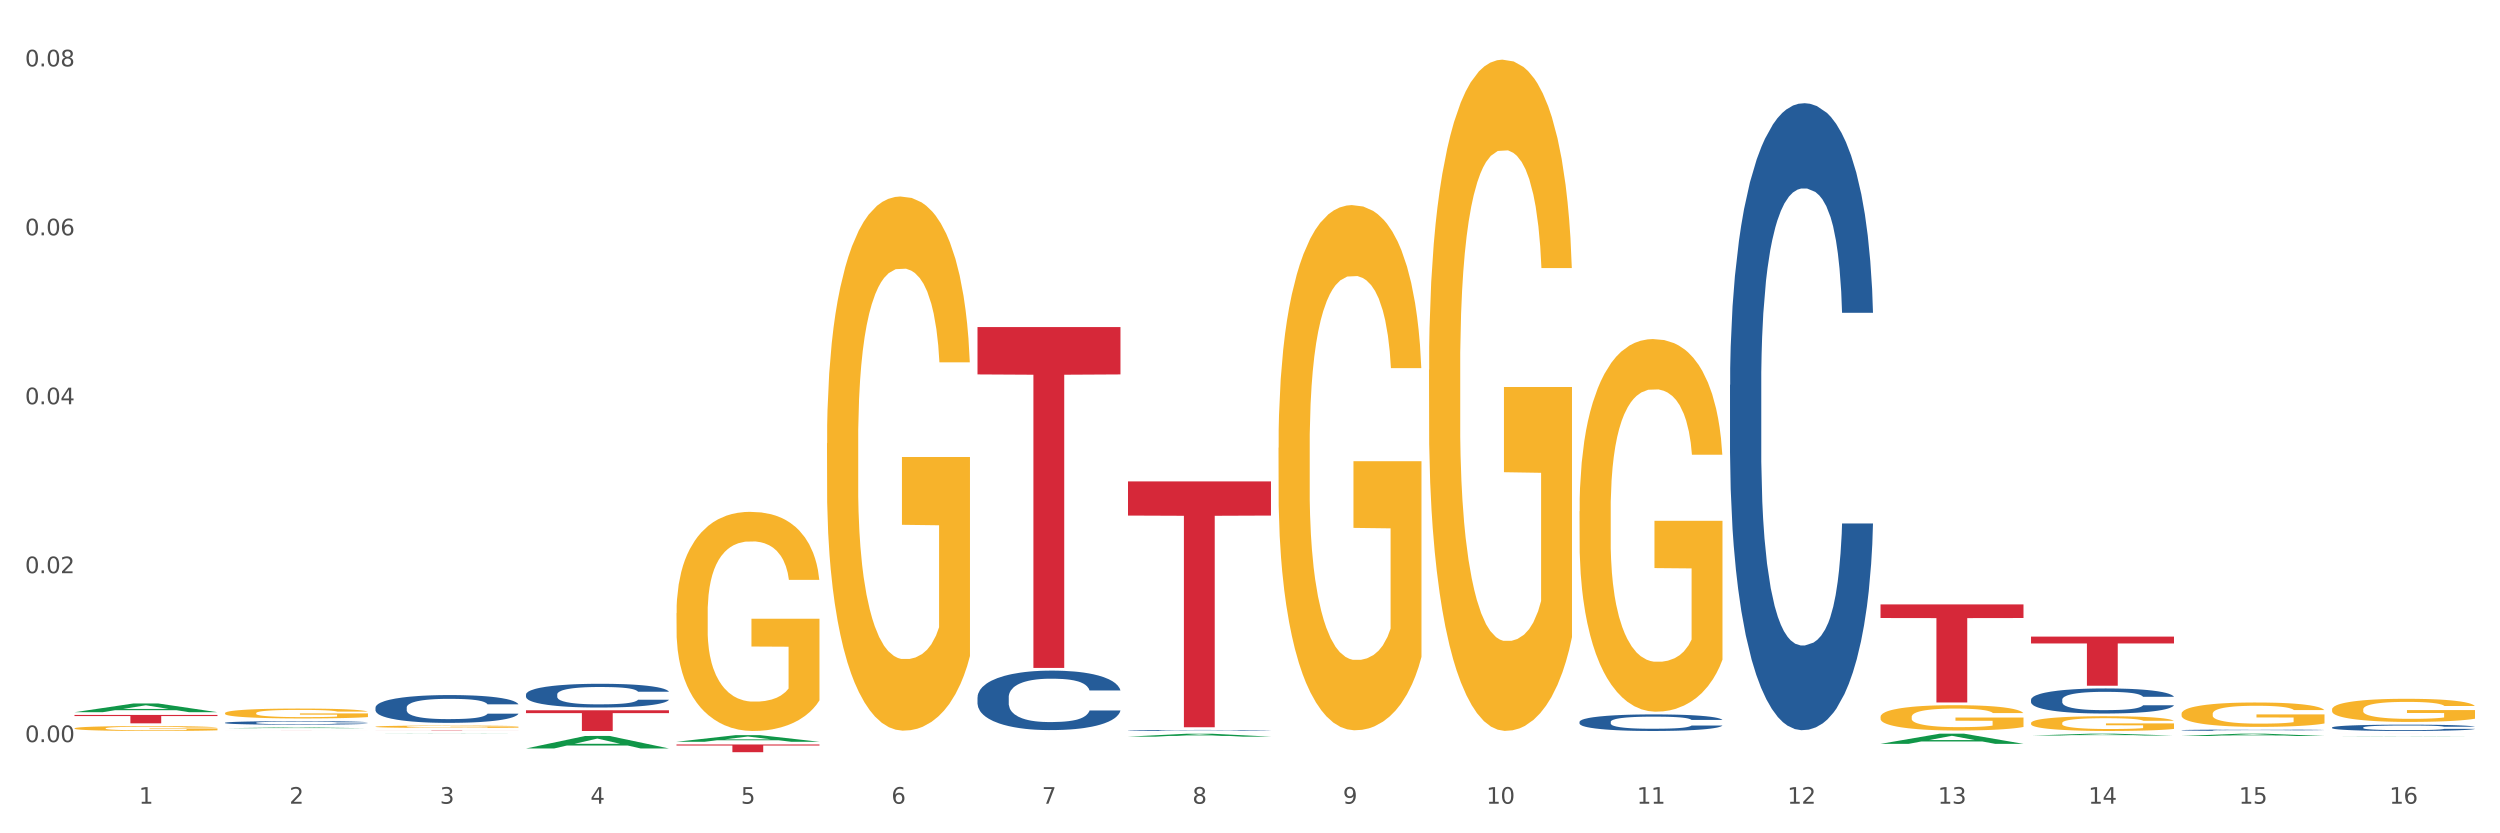 <?xml version="1.0" encoding="utf-8" standalone="no"?>
<!DOCTYPE svg PUBLIC "-//W3C//DTD SVG 1.1//EN"
  "http://www.w3.org/Graphics/SVG/1.1/DTD/svg11.dtd">
<svg xmlns:xlink="http://www.w3.org/1999/xlink" width="1080pt" height="360pt" viewBox="0 0 1080 360" xmlns="http://www.w3.org/2000/svg" version="1.1">
 <rect x="0" y="0" width="1080" height="360" fill="#333333" stroke="none"/>
 <defs>
  <style type="text/css">*{stroke-linejoin: round; stroke-linecap: butt}</style>
 </defs>
 <g id="figure_1">
  <g id="patch_1">
   <path d="M 0 360 
L 1080 360 
L 1080 0 
L 0 0 
z
" style="fill: #ffffff; stroke: #ffffff; stroke-linejoin: miter"/>
  </g>
  <g id="axes_1">
   <g id="matplotlib.axis_1">
    <g id="xtick_1">
     <g id="text_1">
      <!-- 1 -->
      <g style="fill: #4d4d4d" transform="translate(60.004 347.204) scale(0.096 -0.096)">
       <defs>
        <path id="DejaVuSans-31" d="M 794 531 
L 1825 531 
L 1825 4091 
L 703 3866 
L 703 4441 
L 1819 4666 
L 2450 4666 
L 2450 531 
L 3481 531 
L 3481 0 
L 794 0 
L 794 531 
z
" transform="scale(0.016)"/>
       </defs>
       <use xlink:href="#DejaVuSans-31"/>
      </g>
     </g>
    </g>
    <g id="xtick_2">
     <g id="text_2">
      <!-- 2 -->
      <g style="fill: #4d4d4d" transform="translate(125.021 347.204) scale(0.096 -0.096)">
       <defs>
        <path id="DejaVuSans-32" d="M 1228 531 
L 3431 531 
L 3431 0 
L 469 0 
L 469 531 
Q 828 903 1448 1529 
Q 2069 2156 2228 2338 
Q 2531 2678 2651 2914 
Q 2772 3150 2772 3378 
Q 2772 3750 2511 3984 
Q 2250 4219 1831 4219 
Q 1534 4219 1204 4116 
Q 875 4013 500 3803 
L 500 4441 
Q 881 4594 1212 4672 
Q 1544 4750 1819 4750 
Q 2544 4750 2975 4387 
Q 3406 4025 3406 3419 
Q 3406 3131 3298 2873 
Q 3191 2616 2906 2266 
Q 2828 2175 2409 1742 
Q 1991 1309 1228 531 
z
" transform="scale(0.016)"/>
       </defs>
       <use xlink:href="#DejaVuSans-32"/>
      </g>
     </g>
    </g>
    <g id="xtick_3">
     <g id="text_3">
      <!-- 3 -->
      <g style="fill: #4d4d4d" transform="translate(190.039 347.204) scale(0.096 -0.096)">
       <defs>
        <path id="DejaVuSans-33" d="M 2597 2516 
Q 3050 2419 3304 2112 
Q 3559 1806 3559 1356 
Q 3559 666 3084 287 
Q 2609 -91 1734 -91 
Q 1441 -91 1130 -33 
Q 819 25 488 141 
L 488 750 
Q 750 597 1062 519 
Q 1375 441 1716 441 
Q 2309 441 2620 675 
Q 2931 909 2931 1356 
Q 2931 1769 2642 2001 
Q 2353 2234 1838 2234 
L 1294 2234 
L 1294 2753 
L 1863 2753 
Q 2328 2753 2575 2939 
Q 2822 3125 2822 3475 
Q 2822 3834 2567 4026 
Q 2313 4219 1838 4219 
Q 1578 4219 1281 4162 
Q 984 4106 628 3988 
L 628 4550 
Q 988 4650 1302 4700 
Q 1616 4750 1894 4750 
Q 2613 4750 3031 4423 
Q 3450 4097 3450 3541 
Q 3450 3153 3228 2886 
Q 3006 2619 2597 2516 
z
" transform="scale(0.016)"/>
       </defs>
       <use xlink:href="#DejaVuSans-33"/>
      </g>
     </g>
    </g>
    <g id="xtick_4">
     <g id="text_4">
      <!-- 4 -->
      <g style="fill: #4d4d4d" transform="translate(255.056 347.204) scale(0.096 -0.096)">
       <defs>
        <path id="DejaVuSans-34" d="M 2419 4116 
L 825 1625 
L 2419 1625 
L 2419 4116 
z
M 2253 4666 
L 3047 4666 
L 3047 1625 
L 3713 1625 
L 3713 1100 
L 3047 1100 
L 3047 0 
L 2419 0 
L 2419 1100 
L 313 1100 
L 313 1709 
L 2253 4666 
z
" transform="scale(0.016)"/>
       </defs>
       <use xlink:href="#DejaVuSans-34"/>
      </g>
     </g>
    </g>
    <g id="xtick_5">
     <g id="text_5">
      <!-- 5 -->
      <g style="fill: #4d4d4d" transform="translate(320.073 347.204) scale(0.096 -0.096)">
       <defs>
        <path id="DejaVuSans-35" d="M 691 4666 
L 3169 4666 
L 3169 4134 
L 1269 4134 
L 1269 2991 
Q 1406 3038 1543 3061 
Q 1681 3084 1819 3084 
Q 2600 3084 3056 2656 
Q 3513 2228 3513 1497 
Q 3513 744 3044 326 
Q 2575 -91 1722 -91 
Q 1428 -91 1123 -41 
Q 819 9 494 109 
L 494 744 
Q 775 591 1075 516 
Q 1375 441 1709 441 
Q 2250 441 2565 725 
Q 2881 1009 2881 1497 
Q 2881 1984 2565 2268 
Q 2250 2553 1709 2553 
Q 1456 2553 1204 2497 
Q 953 2441 691 2322 
L 691 4666 
z
" transform="scale(0.016)"/>
       </defs>
       <use xlink:href="#DejaVuSans-35"/>
      </g>
     </g>
    </g>
    <g id="xtick_6">
     <g id="text_6">
      <!-- 6 -->
      <g style="fill: #4d4d4d" transform="translate(385.09 347.204) scale(0.096 -0.096)">
       <defs>
        <path id="DejaVuSans-36" d="M 2113 2584 
Q 1688 2584 1439 2293 
Q 1191 2003 1191 1497 
Q 1191 994 1439 701 
Q 1688 409 2113 409 
Q 2538 409 2786 701 
Q 3034 994 3034 1497 
Q 3034 2003 2786 2293 
Q 2538 2584 2113 2584 
z
M 3366 4563 
L 3366 3988 
Q 3128 4100 2886 4159 
Q 2644 4219 2406 4219 
Q 1781 4219 1451 3797 
Q 1122 3375 1075 2522 
Q 1259 2794 1537 2939 
Q 1816 3084 2150 3084 
Q 2853 3084 3261 2657 
Q 3669 2231 3669 1497 
Q 3669 778 3244 343 
Q 2819 -91 2113 -91 
Q 1303 -91 875 529 
Q 447 1150 447 2328 
Q 447 3434 972 4092 
Q 1497 4750 2381 4750 
Q 2619 4750 2861 4703 
Q 3103 4656 3366 4563 
z
" transform="scale(0.016)"/>
       </defs>
       <use xlink:href="#DejaVuSans-36"/>
      </g>
     </g>
    </g>
    <g id="xtick_7">
     <g id="text_7">
      <!-- 7 -->
      <g style="fill: #4d4d4d" transform="translate(450.108 347.204) scale(0.096 -0.096)">
       <defs>
        <path id="DejaVuSans-37" d="M 525 4666 
L 3525 4666 
L 3525 4397 
L 1831 0 
L 1172 0 
L 2766 4134 
L 525 4134 
L 525 4666 
z
" transform="scale(0.016)"/>
       </defs>
       <use xlink:href="#DejaVuSans-37"/>
      </g>
     </g>
    </g>
    <g id="xtick_8">
     <g id="text_8">
      <!-- 8 -->
      <g style="fill: #4d4d4d" transform="translate(515.125 347.204) scale(0.096 -0.096)">
       <defs>
        <path id="DejaVuSans-38" d="M 2034 2216 
Q 1584 2216 1326 1975 
Q 1069 1734 1069 1313 
Q 1069 891 1326 650 
Q 1584 409 2034 409 
Q 2484 409 2743 651 
Q 3003 894 3003 1313 
Q 3003 1734 2745 1975 
Q 2488 2216 2034 2216 
z
M 1403 2484 
Q 997 2584 770 2862 
Q 544 3141 544 3541 
Q 544 4100 942 4425 
Q 1341 4750 2034 4750 
Q 2731 4750 3128 4425 
Q 3525 4100 3525 3541 
Q 3525 3141 3298 2862 
Q 3072 2584 2669 2484 
Q 3125 2378 3379 2068 
Q 3634 1759 3634 1313 
Q 3634 634 3220 271 
Q 2806 -91 2034 -91 
Q 1263 -91 848 271 
Q 434 634 434 1313 
Q 434 1759 690 2068 
Q 947 2378 1403 2484 
z
M 1172 3481 
Q 1172 3119 1398 2916 
Q 1625 2713 2034 2713 
Q 2441 2713 2670 2916 
Q 2900 3119 2900 3481 
Q 2900 3844 2670 4047 
Q 2441 4250 2034 4250 
Q 1625 4250 1398 4047 
Q 1172 3844 1172 3481 
z
" transform="scale(0.016)"/>
       </defs>
       <use xlink:href="#DejaVuSans-38"/>
      </g>
     </g>
    </g>
    <g id="xtick_9">
     <g id="text_9">
      <!-- 9 -->
      <g style="fill: #4d4d4d" transform="translate(580.142 347.204) scale(0.096 -0.096)">
       <defs>
        <path id="DejaVuSans-39" d="M 703 97 
L 703 672 
Q 941 559 1184 500 
Q 1428 441 1663 441 
Q 2288 441 2617 861 
Q 2947 1281 2994 2138 
Q 2813 1869 2534 1725 
Q 2256 1581 1919 1581 
Q 1219 1581 811 2004 
Q 403 2428 403 3163 
Q 403 3881 828 4315 
Q 1253 4750 1959 4750 
Q 2769 4750 3195 4129 
Q 3622 3509 3622 2328 
Q 3622 1225 3098 567 
Q 2575 -91 1691 -91 
Q 1453 -91 1209 -44 
Q 966 3 703 97 
z
M 1959 2075 
Q 2384 2075 2632 2365 
Q 2881 2656 2881 3163 
Q 2881 3666 2632 3958 
Q 2384 4250 1959 4250 
Q 1534 4250 1286 3958 
Q 1038 3666 1038 3163 
Q 1038 2656 1286 2365 
Q 1534 2075 1959 2075 
z
" transform="scale(0.016)"/>
       </defs>
       <use xlink:href="#DejaVuSans-39"/>
      </g>
     </g>
    </g>
    <g id="xtick_10">
     <g id="text_10">
      <!-- 10 -->
      <g style="fill: #4d4d4d" transform="translate(642.105 347.204) scale(0.096 -0.096)">
       <defs>
        <path id="DejaVuSans-30" d="M 2034 4250 
Q 1547 4250 1301 3770 
Q 1056 3291 1056 2328 
Q 1056 1369 1301 889 
Q 1547 409 2034 409 
Q 2525 409 2770 889 
Q 3016 1369 3016 2328 
Q 3016 3291 2770 3770 
Q 2525 4250 2034 4250 
z
M 2034 4750 
Q 2819 4750 3233 4129 
Q 3647 3509 3647 2328 
Q 3647 1150 3233 529 
Q 2819 -91 2034 -91 
Q 1250 -91 836 529 
Q 422 1150 422 2328 
Q 422 3509 836 4129 
Q 1250 4750 2034 4750 
z
" transform="scale(0.016)"/>
       </defs>
       <use xlink:href="#DejaVuSans-31"/>
       <use xlink:href="#DejaVuSans-30" transform="translate(63.623 0)"/>
      </g>
     </g>
    </g>
    <g id="xtick_11">
     <g id="text_11">
      <!-- 11 -->
      <g style="fill: #4d4d4d" transform="translate(707.123 347.204) scale(0.096 -0.096)">
       <use xlink:href="#DejaVuSans-31"/>
       <use xlink:href="#DejaVuSans-31" transform="translate(63.623 0)"/>
      </g>
     </g>
    </g>
    <g id="xtick_12">
     <g id="text_12">
      <!-- 12 -->
      <g style="fill: #4d4d4d" transform="translate(772.14 347.204) scale(0.096 -0.096)">
       <use xlink:href="#DejaVuSans-31"/>
       <use xlink:href="#DejaVuSans-32" transform="translate(63.623 0)"/>
      </g>
     </g>
    </g>
    <g id="xtick_13">
     <g id="text_13">
      <!-- 13 -->
      <g style="fill: #4d4d4d" transform="translate(837.157 347.204) scale(0.096 -0.096)">
       <use xlink:href="#DejaVuSans-31"/>
       <use xlink:href="#DejaVuSans-33" transform="translate(63.623 0)"/>
      </g>
     </g>
    </g>
    <g id="xtick_14">
     <g id="text_14">
      <!-- 14 -->
      <g style="fill: #4d4d4d" transform="translate(902.174 347.204) scale(0.096 -0.096)">
       <use xlink:href="#DejaVuSans-31"/>
       <use xlink:href="#DejaVuSans-34" transform="translate(63.623 0)"/>
      </g>
     </g>
    </g>
    <g id="xtick_15">
     <g id="text_15">
      <!-- 15 -->
      <g style="fill: #4d4d4d" transform="translate(967.192 347.204) scale(0.096 -0.096)">
       <use xlink:href="#DejaVuSans-31"/>
       <use xlink:href="#DejaVuSans-35" transform="translate(63.623 0)"/>
      </g>
     </g>
    </g>
    <g id="xtick_16">
     <g id="text_16">
      <!-- 16 -->
      <g style="fill: #4d4d4d" transform="translate(1032.209 347.204) scale(0.096 -0.096)">
       <use xlink:href="#DejaVuSans-31"/>
       <use xlink:href="#DejaVuSans-36" transform="translate(63.623 0)"/>
      </g>
     </g>
    </g>
    <g id="xtick_17"/>
    <g id="xtick_18"/>
    <g id="xtick_19"/>
    <g id="xtick_20"/>
    <g id="xtick_21"/>
    <g id="xtick_22"/>
    <g id="xtick_23"/>
    <g id="xtick_24"/>
    <g id="xtick_25"/>
    <g id="xtick_26"/>
    <g id="xtick_27"/>
    <g id="xtick_28"/>
    <g id="xtick_29"/>
    <g id="xtick_30"/>
    <g id="xtick_31"/>
   </g>
   <g id="matplotlib.axis_2">
    <g id="ytick_1">
     <g id="text_17">
      <!-- 0.00 -->
      <g style="fill: #4d4d4d" transform="translate(10.8 320.596) scale(0.096 -0.096)">
       <defs>
        <path id="DejaVuSans-2e" d="M 684 794 
L 1344 794 
L 1344 0 
L 684 0 
L 684 794 
z
" transform="scale(0.016)"/>
       </defs>
       <use xlink:href="#DejaVuSans-30"/>
       <use xlink:href="#DejaVuSans-2e" transform="translate(63.623 0)"/>
       <use xlink:href="#DejaVuSans-30" transform="translate(95.41 0)"/>
       <use xlink:href="#DejaVuSans-30" transform="translate(159.033 0)"/>
      </g>
     </g>
    </g>
    <g id="ytick_2">
     <g id="text_18">
      <!-- 0.02 -->
      <g style="fill: #4d4d4d" transform="translate(10.8 247.619) scale(0.096 -0.096)">
       <use xlink:href="#DejaVuSans-30"/>
       <use xlink:href="#DejaVuSans-2e" transform="translate(63.623 0)"/>
       <use xlink:href="#DejaVuSans-30" transform="translate(95.41 0)"/>
       <use xlink:href="#DejaVuSans-32" transform="translate(159.033 0)"/>
      </g>
     </g>
    </g>
    <g id="ytick_3">
     <g id="text_19">
      <!-- 0.04 -->
      <g style="fill: #4d4d4d" transform="translate(10.8 174.641) scale(0.096 -0.096)">
       <use xlink:href="#DejaVuSans-30"/>
       <use xlink:href="#DejaVuSans-2e" transform="translate(63.623 0)"/>
       <use xlink:href="#DejaVuSans-30" transform="translate(95.41 0)"/>
       <use xlink:href="#DejaVuSans-34" transform="translate(159.033 0)"/>
      </g>
     </g>
    </g>
    <g id="ytick_4">
     <g id="text_20">
      <!-- 0.06 -->
      <g style="fill: #4d4d4d" transform="translate(10.8 101.663) scale(0.096 -0.096)">
       <use xlink:href="#DejaVuSans-30"/>
       <use xlink:href="#DejaVuSans-2e" transform="translate(63.623 0)"/>
       <use xlink:href="#DejaVuSans-30" transform="translate(95.41 0)"/>
       <use xlink:href="#DejaVuSans-36" transform="translate(159.033 0)"/>
      </g>
     </g>
    </g>
    <g id="ytick_5">
     <g id="text_21">
      <!-- 0.08 -->
      <g style="fill: #4d4d4d" transform="translate(10.8 28.686) scale(0.096 -0.096)">
       <use xlink:href="#DejaVuSans-30"/>
       <use xlink:href="#DejaVuSans-2e" transform="translate(63.623 0)"/>
       <use xlink:href="#DejaVuSans-30" transform="translate(95.41 0)"/>
       <use xlink:href="#DejaVuSans-38" transform="translate(159.033 0)"/>
      </g>
     </g>
    </g>
    <g id="ytick_6"/>
    <g id="ytick_7"/>
    <g id="ytick_8"/>
    <g id="ytick_9"/>
   </g>
   <g id="PolyCollection_1">
    <path d="M 32.175 307.67 
L 32.239 307.666 
L 57.709 303.889 
L 68.28 303.886 
L 93.941 307.677 
L 81.715 307.677 
L 76.176 306.794 
L 49.877 306.794 
L 49.686 306.809 
L 44.337 307.677 
L 32.175 307.677 
L 32.175 307.67 
L 53.188 306.267 
L 72.864 306.264 
L 63.122 304.694 
L 62.995 304.687 
L 62.867 304.697 
L 53.125 306.264 
L 53.188 306.267 
L 32.175 307.67 
z
" clip-path="url(#p6a6e5f0aa1)" style="fill: #109648"/>
    <path d="M 97.192 314.594 
L 97.256 314.593 
L 122.727 314.242 
L 133.297 314.242 
L 158.959 314.594 
L 146.733 314.594 
L 141.193 314.512 
L 114.894 314.512 
L 114.703 314.513 
L 109.354 314.594 
L 97.192 314.594 
L 97.192 314.594 
L 118.206 314.463 
L 137.882 314.463 
L 128.139 314.317 
L 128.012 314.316 
L 127.884 314.317 
L 118.142 314.463 
L 118.206 314.463 
L 97.192 314.594 
z
" clip-path="url(#p6a6e5f0aa1)" style="fill: #109648"/>
    <path d="M 162.209 317.029 
L 162.273 317.029 
L 187.744 316.949 
L 198.314 316.949 
L 223.976 317.03 
L 211.75 317.03 
L 206.21 317.011 
L 179.912 317.011 
L 179.721 317.011 
L 174.372 317.03 
L 162.209 317.03 
L 162.209 317.029 
L 183.223 317 
L 202.899 317 
L 193.156 316.966 
L 193.029 316.966 
L 192.902 316.966 
L 183.159 317 
L 183.223 317 
L 162.209 317.029 
z
" clip-path="url(#p6a6e5f0aa1)" style="fill: #109648"/>
    <path d="M 227.227 323.331 
L 227.29 323.326 
L 252.761 317.939 
L 263.331 317.933 
L 288.993 323.341 
L 276.767 323.341 
L 271.227 322.082 
L 244.929 322.082 
L 244.738 322.102 
L 239.389 323.341 
L 227.227 323.341 
L 227.227 323.331 
L 248.24 321.33 
L 267.916 321.325 
L 258.174 319.086 
L 258.046 319.076 
L 257.919 319.091 
L 248.176 321.325 
L 248.24 321.33 
L 227.227 323.331 
z
" clip-path="url(#p6a6e5f0aa1)" style="fill: #109648"/>
    <path d="M 292.244 320.445 
L 292.308 320.442 
L 317.778 317.583 
L 328.349 317.581 
L 354.01 320.45 
L 341.784 320.45 
L 336.245 319.782 
L 309.946 319.782 
L 309.755 319.793 
L 304.406 320.45 
L 292.244 320.45 
L 292.244 320.445 
L 313.257 319.383 
L 332.933 319.381 
L 323.191 318.192 
L 323.063 318.187 
L 322.936 318.195 
L 313.194 319.381 
L 313.257 319.383 
L 292.244 320.445 
z
" clip-path="url(#p6a6e5f0aa1)" style="fill: #109648"/>
    <path d="M 487.296 318.228 
L 487.359 318.227 
L 512.83 316.961 
L 523.4 316.96 
L 549.062 318.23 
L 536.836 318.23 
L 531.296 317.934 
L 504.998 317.934 
L 504.807 317.939 
L 499.458 318.23 
L 487.296 318.23 
L 487.296 318.228 
L 508.309 317.758 
L 527.985 317.757 
L 518.243 317.231 
L 518.115 317.228 
L 517.988 317.232 
L 508.245 317.757 
L 508.309 317.758 
L 487.296 318.228 
z
" clip-path="url(#p6a6e5f0aa1)" style="fill: #109648"/>
    <path d="M 292.244 264.859 
L 292.317 264.773 
L 292.317 261.66 
L 292.463 258.98 
L 293.192 252.496 
L 294.286 247.135 
L 295.088 244.282 
L 295.89 241.948 
L 296.838 239.613 
L 298.005 237.192 
L 300.12 233.647 
L 301.432 231.832 
L 303.037 229.93 
L 305.954 227.163 
L 308.068 225.607 
L 310.256 224.31 
L 313.829 222.754 
L 316.163 222.062 
L 318.642 221.543 
L 321.632 221.197 
L 323.893 221.111 
L 328.852 221.37 
L 333.081 222.148 
L 335.123 222.754 
L 337.748 223.791 
L 339.134 224.483 
L 341.395 225.866 
L 343.728 227.682 
L 345.332 229.238 
L 347.739 232.178 
L 349.562 235.117 
L 351.239 238.749 
L 352.114 241.256 
L 352.771 243.59 
L 353.354 246.271 
L 353.937 250.507 
L 340.811 250.507 
L 340.301 247.481 
L 339.499 244.628 
L 338.332 241.861 
L 337.311 240.132 
L 335.561 237.97 
L 333.956 236.587 
L 332.279 235.55 
L 330.237 234.685 
L 328.633 234.253 
L 326.372 233.907 
L 321.924 233.993 
L 318.934 234.685 
L 316.892 235.55 
L 315.58 236.328 
L 314.413 237.192 
L 313.1 238.403 
L 311.569 240.218 
L 310.475 241.861 
L 309.381 243.936 
L 308.506 246.011 
L 307.704 248.432 
L 307.047 251.026 
L 306.537 253.706 
L 306.099 256.992 
L 305.735 262.439 
L 305.735 274.283 
L 305.881 276.964 
L 306.245 280.509 
L 306.683 283.189 
L 307.412 286.388 
L 308.068 288.549 
L 309.308 291.662 
L 310.694 294.256 
L 311.788 295.898 
L 312.881 297.282 
L 314.777 299.184 
L 316.892 300.74 
L 318.715 301.691 
L 321.195 302.556 
L 322.872 302.902 
L 324.33 303.075 
L 327.904 303.075 
L 330.456 302.815 
L 333.3 302.21 
L 335.488 301.432 
L 337.311 300.481 
L 339.353 298.924 
L 340.665 297.455 
L 340.665 279.385 
L 324.622 279.298 
L 324.622 267.28 
L 354.01 267.28 
L 354.01 302.556 
L 352.771 304.371 
L 351.385 306.014 
L 349.927 307.484 
L 347.739 309.3 
L 345.114 311.029 
L 342.78 312.239 
L 340.301 313.277 
L 337.384 314.228 
L 333.592 315.092 
L 331.258 315.438 
L 328.341 315.698 
L 324.914 315.784 
L 321.924 315.611 
L 319.007 315.179 
L 315.944 314.401 
L 312.954 313.277 
L 310.694 312.153 
L 308.433 310.769 
L 306.027 308.954 
L 304.131 307.225 
L 302.672 305.668 
L 301.068 303.68 
L 299.318 301.086 
L 298.005 298.752 
L 296.838 296.331 
L 295.598 293.218 
L 294.723 290.538 
L 293.848 287.166 
L 293.338 284.659 
L 292.754 280.768 
L 292.317 275.321 
L 292.244 264.859 
z
" clip-path="url(#p6a6e5f0aa1)" style="fill: #f7b32b"/>
    <path d="M 162.209 313.924 
L 162.282 313.923 
L 162.282 313.889 
L 162.428 313.86 
L 163.157 313.789 
L 164.251 313.73 
L 165.054 313.698 
L 165.856 313.673 
L 166.804 313.647 
L 167.97 313.621 
L 170.085 313.582 
L 171.398 313.562 
L 173.002 313.541 
L 175.919 313.51 
L 178.034 313.493 
L 180.222 313.479 
L 183.795 313.462 
L 186.128 313.454 
L 188.608 313.449 
L 191.598 313.445 
L 193.858 313.444 
L 198.817 313.447 
L 203.047 313.455 
L 205.089 313.462 
L 207.714 313.473 
L 209.099 313.481 
L 211.36 313.496 
L 213.694 313.516 
L 215.298 313.533 
L 217.704 313.565 
L 219.528 313.598 
L 221.205 313.638 
L 222.08 313.665 
L 222.736 313.691 
L 223.32 313.72 
L 223.903 313.767 
L 210.777 313.767 
L 210.266 313.734 
L 209.464 313.702 
L 208.297 313.672 
L 207.276 313.653 
L 205.526 313.629 
L 203.922 313.614 
L 202.245 313.603 
L 200.203 313.593 
L 198.598 313.588 
L 196.338 313.584 
L 191.889 313.585 
L 188.9 313.593 
L 186.858 313.603 
L 185.545 313.611 
L 184.378 313.621 
L 183.066 313.634 
L 181.534 313.654 
L 180.44 313.672 
L 179.347 313.695 
L 178.471 313.717 
L 177.669 313.744 
L 177.013 313.772 
L 176.503 313.802 
L 176.065 313.838 
L 175.7 313.898 
L 175.7 314.028 
L 175.846 314.057 
L 176.211 314.096 
L 176.648 314.126 
L 177.378 314.161 
L 178.034 314.184 
L 179.274 314.219 
L 180.659 314.247 
L 181.753 314.265 
L 182.847 314.28 
L 184.743 314.301 
L 186.858 314.318 
L 188.681 314.329 
L 191.16 314.338 
L 192.837 314.342 
L 194.296 314.344 
L 197.869 314.344 
L 200.422 314.341 
L 203.266 314.334 
L 205.453 314.326 
L 207.276 314.315 
L 209.318 314.298 
L 210.631 314.282 
L 210.631 314.084 
L 194.588 314.083 
L 194.588 313.951 
L 223.976 313.951 
L 223.976 314.338 
L 222.736 314.358 
L 221.351 314.376 
L 219.892 314.392 
L 217.704 314.412 
L 215.079 314.431 
L 212.746 314.445 
L 210.266 314.456 
L 207.349 314.466 
L 203.557 314.476 
L 201.224 314.48 
L 198.307 314.483 
L 194.879 314.484 
L 191.889 314.482 
L 188.972 314.477 
L 185.91 314.468 
L 182.92 314.456 
L 180.659 314.444 
L 178.399 314.428 
L 175.992 314.409 
L 174.096 314.39 
L 172.638 314.372 
L 171.033 314.351 
L 169.283 314.322 
L 167.97 314.296 
L 166.804 314.27 
L 165.564 314.236 
L 164.689 314.206 
L 163.814 314.169 
L 163.303 314.142 
L 162.72 314.099 
L 162.282 314.039 
L 162.209 313.924 
z
" clip-path="url(#p6a6e5f0aa1)" style="fill: #f7b32b"/>
    <path d="M 97.192 308.073 
L 97.265 308.069 
L 97.265 307.929 
L 97.411 307.808 
L 98.14 307.515 
L 99.234 307.274 
L 100.036 307.145 
L 100.838 307.039 
L 101.786 306.934 
L 102.953 306.825 
L 105.068 306.665 
L 106.381 306.583 
L 107.985 306.497 
L 110.902 306.372 
L 113.017 306.302 
L 115.204 306.243 
L 118.778 306.173 
L 121.111 306.142 
L 123.591 306.119 
L 126.58 306.103 
L 128.841 306.099 
L 133.8 306.111 
L 138.03 306.146 
L 140.071 306.173 
L 142.697 306.22 
L 144.082 306.251 
L 146.343 306.314 
L 148.676 306.396 
L 150.281 306.466 
L 152.687 306.599 
L 154.51 306.731 
L 156.188 306.895 
L 157.063 307.008 
L 157.719 307.114 
L 158.302 307.235 
L 158.886 307.426 
L 145.759 307.426 
L 145.249 307.289 
L 144.447 307.16 
L 143.28 307.036 
L 142.259 306.957 
L 140.509 306.86 
L 138.905 306.798 
L 137.227 306.751 
L 135.185 306.712 
L 133.581 306.692 
L 131.321 306.677 
L 126.872 306.68 
L 123.882 306.712 
L 121.84 306.751 
L 120.528 306.786 
L 119.361 306.825 
L 118.048 306.879 
L 116.517 306.961 
L 115.423 307.036 
L 114.329 307.129 
L 113.454 307.223 
L 112.652 307.332 
L 111.996 307.449 
L 111.485 307.57 
L 111.048 307.718 
L 110.683 307.964 
L 110.683 308.499 
L 110.829 308.62 
L 111.194 308.78 
L 111.631 308.901 
L 112.36 309.045 
L 113.017 309.142 
L 114.256 309.283 
L 115.642 309.4 
L 116.736 309.474 
L 117.83 309.537 
L 119.726 309.622 
L 121.84 309.693 
L 123.664 309.736 
L 126.143 309.775 
L 127.82 309.79 
L 129.279 309.798 
L 132.852 309.798 
L 135.404 309.786 
L 138.248 309.759 
L 140.436 309.724 
L 142.259 309.681 
L 144.301 309.611 
L 145.614 309.544 
L 145.614 308.729 
L 129.57 308.725 
L 129.57 308.183 
L 158.959 308.183 
L 158.959 309.775 
L 157.719 309.857 
L 156.333 309.931 
L 154.875 309.997 
L 152.687 310.079 
L 150.062 310.157 
L 147.728 310.212 
L 145.249 310.258 
L 142.332 310.301 
L 138.54 310.34 
L 136.206 310.356 
L 133.289 310.368 
L 129.862 310.372 
L 126.872 310.364 
L 123.955 310.344 
L 120.892 310.309 
L 117.903 310.258 
L 115.642 310.208 
L 113.381 310.145 
L 110.975 310.063 
L 109.079 309.985 
L 107.62 309.915 
L 106.016 309.825 
L 104.266 309.708 
L 102.953 309.603 
L 101.786 309.494 
L 100.547 309.353 
L 99.672 309.232 
L 98.797 309.08 
L 98.286 308.967 
L 97.703 308.791 
L 97.265 308.546 
L 97.192 308.073 
z
" clip-path="url(#p6a6e5f0aa1)" style="fill: #f7b32b"/>
    <path d="M 32.175 314.64 
L 32.248 314.638 
L 32.248 314.569 
L 32.394 314.508 
L 33.123 314.363 
L 34.217 314.242 
L 35.019 314.178 
L 35.821 314.126 
L 36.769 314.073 
L 37.936 314.019 
L 40.051 313.939 
L 41.363 313.899 
L 42.968 313.856 
L 45.885 313.794 
L 47.999 313.759 
L 50.187 313.73 
L 53.76 313.695 
L 56.094 313.679 
L 58.573 313.668 
L 61.563 313.66 
L 63.824 313.658 
L 68.783 313.664 
L 73.012 313.681 
L 75.054 313.695 
L 77.679 313.718 
L 79.065 313.734 
L 81.326 313.765 
L 83.659 313.805 
L 85.263 313.84 
L 87.67 313.906 
L 89.493 313.972 
L 91.17 314.054 
L 92.045 314.11 
L 92.702 314.163 
L 93.285 314.223 
L 93.868 314.318 
L 80.742 314.318 
L 80.232 314.25 
L 79.43 314.186 
L 78.263 314.124 
L 77.242 314.085 
L 75.492 314.036 
L 73.887 314.005 
L 72.21 313.982 
L 70.168 313.963 
L 68.564 313.953 
L 66.303 313.945 
L 61.855 313.947 
L 58.865 313.963 
L 56.823 313.982 
L 55.511 314 
L 54.344 314.019 
L 53.031 314.046 
L 51.5 314.087 
L 50.406 314.124 
L 49.312 314.17 
L 48.437 314.217 
L 47.635 314.271 
L 46.979 314.33 
L 46.468 314.39 
L 46.031 314.464 
L 45.666 314.586 
L 45.666 314.852 
L 45.812 314.912 
L 46.176 314.992 
L 46.614 315.052 
L 47.343 315.124 
L 47.999 315.172 
L 49.239 315.242 
L 50.625 315.301 
L 51.719 315.338 
L 52.812 315.369 
L 54.708 315.411 
L 56.823 315.446 
L 58.646 315.468 
L 61.126 315.487 
L 62.803 315.495 
L 64.261 315.499 
L 67.835 315.499 
L 70.387 315.493 
L 73.231 315.479 
L 75.419 315.462 
L 77.242 315.44 
L 79.284 315.405 
L 80.596 315.372 
L 80.596 314.967 
L 64.553 314.965 
L 64.553 314.695 
L 93.941 314.695 
L 93.941 315.487 
L 92.702 315.528 
L 91.316 315.565 
L 89.858 315.598 
L 87.67 315.638 
L 85.045 315.677 
L 82.711 315.705 
L 80.232 315.728 
L 77.315 315.749 
L 73.523 315.769 
L 71.189 315.776 
L 68.272 315.782 
L 64.845 315.784 
L 61.855 315.78 
L 58.938 315.771 
L 55.875 315.753 
L 52.885 315.728 
L 50.625 315.703 
L 48.364 315.672 
L 45.958 315.631 
L 44.062 315.592 
L 42.603 315.557 
L 40.999 315.512 
L 39.249 315.454 
L 37.936 315.402 
L 36.769 315.347 
L 35.529 315.277 
L 34.654 315.217 
L 33.779 315.141 
L 33.269 315.085 
L 32.685 314.998 
L 32.248 314.875 
L 32.175 314.64 
z
" clip-path="url(#p6a6e5f0aa1)" style="fill: #f7b32b"/>
    <path d="M 1007.434 318.247 
L 1007.497 318.247 
L 1032.968 318.126 
L 1043.538 318.126 
L 1069.2 318.248 
L 1056.974 318.248 
L 1051.434 318.219 
L 1025.136 318.219 
L 1024.945 318.22 
L 1019.596 318.248 
L 1007.434 318.248 
L 1007.434 318.247 
L 1028.447 318.202 
L 1048.123 318.202 
L 1038.38 318.152 
L 1038.253 318.152 
L 1038.126 318.152 
L 1028.383 318.202 
L 1028.447 318.202 
L 1007.434 318.247 
z
" clip-path="url(#p6a6e5f0aa1)" style="fill: #109648"/>
    <path d="M 942.416 317.945 
L 942.48 317.944 
L 967.951 316.95 
L 978.521 316.949 
L 1004.183 317.947 
L 991.957 317.947 
L 986.417 317.714 
L 960.118 317.714 
L 959.927 317.718 
L 954.579 317.947 
L 942.416 317.947 
L 942.416 317.945 
L 963.43 317.576 
L 983.106 317.575 
L 973.363 317.162 
L 973.236 317.16 
L 973.109 317.163 
L 963.366 317.575 
L 963.43 317.576 
L 942.416 317.945 
z
" clip-path="url(#p6a6e5f0aa1)" style="fill: #109648"/>
    <path d="M 877.399 317.762 
L 877.463 317.762 
L 902.933 316.95 
L 913.504 316.949 
L 939.166 317.764 
L 926.94 317.764 
L 921.4 317.574 
L 895.101 317.574 
L 894.91 317.577 
L 889.561 317.764 
L 877.399 317.764 
L 877.399 317.762 
L 898.412 317.461 
L 918.089 317.46 
L 908.346 317.123 
L 908.219 317.121 
L 908.091 317.123 
L 898.349 317.46 
L 898.412 317.461 
L 877.399 317.762 
z
" clip-path="url(#p6a6e5f0aa1)" style="fill: #109648"/>
    <path d="M 812.382 321.337 
L 812.446 321.333 
L 837.916 316.953 
L 848.487 316.949 
L 874.148 321.345 
L 861.922 321.345 
L 856.382 320.322 
L 830.084 320.322 
L 829.893 320.338 
L 824.544 321.345 
L 812.382 321.345 
L 812.382 321.337 
L 833.395 319.711 
L 853.071 319.707 
L 843.329 317.886 
L 843.201 317.878 
L 843.074 317.89 
L 833.332 319.707 
L 833.395 319.711 
L 812.382 321.337 
z
" clip-path="url(#p6a6e5f0aa1)" style="fill: #109648"/>
    <path d="M 292.244 321.615 
L 354.01 321.615 
L 354.01 322.078 
L 329.714 322.081 
L 329.714 324.95 
L 316.394 324.95 
L 316.394 322.081 
L 292.244 322.078 
L 292.244 321.618 
L 292.244 321.615 
z
" clip-path="url(#p6a6e5f0aa1)" style="fill: #d62839"/>
    <path d="M 422.278 141.286 
L 484.045 141.286 
L 484.045 161.749 
L 459.748 161.887 
L 459.748 288.537 
L 446.429 288.537 
L 446.429 161.887 
L 422.278 161.749 
L 422.278 141.424 
L 422.278 141.286 
z
" clip-path="url(#p6a6e5f0aa1)" style="fill: #d62839"/>
    <path d="M 487.296 207.963 
L 549.062 207.963 
L 549.062 222.724 
L 524.765 222.824 
L 524.765 314.18 
L 511.446 314.18 
L 511.446 222.824 
L 487.296 222.724 
L 487.296 208.063 
L 487.296 207.963 
z
" clip-path="url(#p6a6e5f0aa1)" style="fill: #d62839"/>
    <path d="M 812.382 261.094 
L 874.148 261.094 
L 874.148 266.983 
L 849.852 267.023 
L 849.852 303.473 
L 836.532 303.473 
L 836.532 267.023 
L 812.382 266.983 
L 812.382 261.133 
L 812.382 261.094 
z
" clip-path="url(#p6a6e5f0aa1)" style="fill: #d62839"/>
    <path d="M 1007.434 316.949 
L 1069.2 316.949 
L 1069.2 316.951 
L 1044.903 316.951 
L 1044.903 316.961 
L 1031.584 316.961 
L 1031.584 316.951 
L 1007.434 316.951 
L 1007.434 316.949 
L 1007.434 316.949 
z
" clip-path="url(#p6a6e5f0aa1)" style="fill: #d62839"/>
    <path d="M 877.399 275.014 
L 939.166 275.014 
L 939.166 277.963 
L 914.869 277.983 
L 914.869 296.237 
L 901.549 296.237 
L 901.549 277.983 
L 877.399 277.963 
L 877.399 275.033 
L 877.399 275.014 
z
" clip-path="url(#p6a6e5f0aa1)" style="fill: #d62839"/>
    <path d="M 227.227 306.829 
L 288.993 306.829 
L 288.993 308.073 
L 264.696 308.082 
L 264.696 315.784 
L 251.377 315.784 
L 251.377 308.082 
L 227.227 308.073 
L 227.227 306.837 
L 227.227 306.829 
z
" clip-path="url(#p6a6e5f0aa1)" style="fill: #d62839"/>
    <path d="M 162.209 315.648 
L 223.976 315.648 
L 223.976 315.667 
L 199.679 315.667 
L 199.679 315.784 
L 186.36 315.784 
L 186.36 315.667 
L 162.209 315.667 
L 162.209 315.648 
L 162.209 315.648 
z
" clip-path="url(#p6a6e5f0aa1)" style="fill: #d62839"/>
    <path d="M 97.192 315.759 
L 158.959 315.759 
L 158.959 315.762 
L 134.662 315.762 
L 134.662 315.784 
L 121.343 315.784 
L 121.343 315.762 
L 97.192 315.762 
L 97.192 315.759 
L 97.192 315.759 
z
" clip-path="url(#p6a6e5f0aa1)" style="fill: #d62839"/>
    <path d="M 32.175 308.842 
L 93.941 308.842 
L 93.941 309.349 
L 69.645 309.353 
L 69.645 312.493 
L 56.325 312.493 
L 56.325 309.353 
L 32.175 309.349 
L 32.175 308.845 
L 32.175 308.842 
z
" clip-path="url(#p6a6e5f0aa1)" style="fill: #d62839"/>
    <path d="M 1007.434 306.497 
L 1007.507 306.488 
L 1007.507 306.159 
L 1007.652 305.876 
L 1008.382 305.19 
L 1009.475 304.624 
L 1010.278 304.323 
L 1011.08 304.076 
L 1012.028 303.829 
L 1013.195 303.573 
L 1015.309 303.199 
L 1016.622 303.007 
L 1018.226 302.806 
L 1021.143 302.513 
L 1023.258 302.349 
L 1025.446 302.212 
L 1029.019 302.047 
L 1031.353 301.974 
L 1033.832 301.92 
L 1036.822 301.883 
L 1039.083 301.874 
L 1044.041 301.901 
L 1048.271 301.984 
L 1050.313 302.047 
L 1052.938 302.157 
L 1054.324 302.23 
L 1056.584 302.376 
L 1058.918 302.568 
L 1060.522 302.733 
L 1062.929 303.043 
L 1064.752 303.354 
L 1066.429 303.738 
L 1067.304 304.003 
L 1067.96 304.249 
L 1068.544 304.533 
L 1069.127 304.98 
L 1056.001 304.98 
L 1055.49 304.661 
L 1054.688 304.359 
L 1053.521 304.067 
L 1052.5 303.884 
L 1050.75 303.656 
L 1049.146 303.509 
L 1047.469 303.4 
L 1045.427 303.308 
L 1043.823 303.263 
L 1041.562 303.226 
L 1037.114 303.235 
L 1034.124 303.308 
L 1032.082 303.4 
L 1030.769 303.482 
L 1029.602 303.573 
L 1028.29 303.701 
L 1026.758 303.893 
L 1025.665 304.067 
L 1024.571 304.286 
L 1023.696 304.505 
L 1022.893 304.761 
L 1022.237 305.035 
L 1021.727 305.318 
L 1021.289 305.666 
L 1020.925 306.241 
L 1020.925 307.493 
L 1021.07 307.776 
L 1021.435 308.151 
L 1021.873 308.434 
L 1022.602 308.772 
L 1023.258 309 
L 1024.498 309.329 
L 1025.883 309.603 
L 1026.977 309.777 
L 1028.071 309.923 
L 1029.967 310.124 
L 1032.082 310.289 
L 1033.905 310.389 
L 1036.384 310.481 
L 1038.062 310.517 
L 1039.52 310.535 
L 1043.093 310.535 
L 1045.646 310.508 
L 1048.49 310.444 
L 1050.677 310.362 
L 1052.5 310.261 
L 1054.542 310.097 
L 1055.855 309.942 
L 1055.855 308.032 
L 1039.812 308.023 
L 1039.812 306.753 
L 1069.2 306.753 
L 1069.2 310.481 
L 1067.96 310.672 
L 1066.575 310.846 
L 1065.116 311.001 
L 1062.929 311.193 
L 1060.303 311.376 
L 1057.97 311.504 
L 1055.49 311.614 
L 1052.573 311.714 
L 1048.781 311.805 
L 1046.448 311.842 
L 1043.531 311.869 
L 1040.103 311.879 
L 1037.114 311.86 
L 1034.197 311.815 
L 1031.134 311.732 
L 1028.144 311.614 
L 1025.883 311.495 
L 1023.623 311.349 
L 1021.216 311.157 
L 1019.32 310.974 
L 1017.862 310.81 
L 1016.257 310.599 
L 1014.507 310.325 
L 1013.195 310.079 
L 1012.028 309.823 
L 1010.788 309.494 
L 1009.913 309.211 
L 1009.038 308.854 
L 1008.527 308.589 
L 1007.944 308.178 
L 1007.507 307.603 
L 1007.434 306.497 
z
" clip-path="url(#p6a6e5f0aa1)" style="fill: #f7b32b"/>
    <path d="M 942.416 308.347 
L 942.489 308.337 
L 942.489 307.991 
L 942.635 307.693 
L 943.364 306.971 
L 944.458 306.374 
L 945.26 306.056 
L 946.063 305.796 
L 947.011 305.536 
L 948.177 305.267 
L 950.292 304.872 
L 951.605 304.67 
L 953.209 304.458 
L 956.126 304.15 
L 958.241 303.977 
L 960.429 303.832 
L 964.002 303.659 
L 966.335 303.582 
L 968.815 303.524 
L 971.805 303.486 
L 974.065 303.476 
L 979.024 303.505 
L 983.254 303.592 
L 985.296 303.659 
L 987.921 303.775 
L 989.306 303.852 
L 991.567 304.006 
L 993.901 304.208 
L 995.505 304.381 
L 997.911 304.708 
L 999.734 305.036 
L 1001.412 305.44 
L 1002.287 305.719 
L 1002.943 305.979 
L 1003.526 306.277 
L 1004.11 306.749 
L 990.984 306.749 
L 990.473 306.412 
L 989.671 306.095 
L 988.504 305.787 
L 987.483 305.594 
L 985.733 305.353 
L 984.129 305.199 
L 982.451 305.084 
L 980.41 304.988 
L 978.805 304.939 
L 976.545 304.901 
L 972.096 304.911 
L 969.106 304.988 
L 967.065 305.084 
L 965.752 305.17 
L 964.585 305.267 
L 963.273 305.402 
L 961.741 305.604 
L 960.647 305.787 
L 959.553 306.018 
L 958.678 306.249 
L 957.876 306.518 
L 957.22 306.807 
L 956.709 307.105 
L 956.272 307.471 
L 955.907 308.078 
L 955.907 309.396 
L 956.053 309.695 
L 956.418 310.089 
L 956.855 310.388 
L 957.585 310.744 
L 958.241 310.985 
L 959.481 311.331 
L 960.866 311.62 
L 961.96 311.803 
L 963.054 311.957 
L 964.95 312.169 
L 967.065 312.342 
L 968.888 312.448 
L 971.367 312.544 
L 973.044 312.583 
L 974.503 312.602 
L 978.076 312.602 
L 980.628 312.573 
L 983.472 312.506 
L 985.66 312.419 
L 987.483 312.313 
L 989.525 312.14 
L 990.838 311.976 
L 990.838 309.964 
L 974.795 309.955 
L 974.795 308.617 
L 1004.183 308.617 
L 1004.183 312.544 
L 1002.943 312.746 
L 1001.558 312.929 
L 1000.099 313.093 
L 997.911 313.295 
L 995.286 313.487 
L 992.953 313.622 
L 990.473 313.738 
L 987.556 313.844 
L 983.764 313.94 
L 981.431 313.978 
L 978.514 314.007 
L 975.086 314.017 
L 972.096 313.998 
L 969.179 313.949 
L 966.117 313.863 
L 963.127 313.738 
L 960.866 313.613 
L 958.605 313.459 
L 956.199 313.256 
L 954.303 313.064 
L 952.844 312.891 
L 951.24 312.669 
L 949.49 312.38 
L 948.177 312.121 
L 947.011 311.851 
L 945.771 311.504 
L 944.896 311.206 
L 944.021 310.831 
L 943.51 310.551 
L 942.927 310.118 
L 942.489 309.512 
L 942.416 308.347 
z
" clip-path="url(#p6a6e5f0aa1)" style="fill: #f7b32b"/>
    <path d="M 877.399 312.355 
L 877.472 312.349 
L 877.472 312.139 
L 877.618 311.959 
L 878.347 311.522 
L 879.441 311.161 
L 880.243 310.969 
L 881.045 310.812 
L 881.993 310.654 
L 883.16 310.491 
L 885.275 310.253 
L 886.588 310.13 
L 888.192 310.002 
L 891.109 309.816 
L 893.224 309.711 
L 895.411 309.624 
L 898.985 309.519 
L 901.318 309.472 
L 903.798 309.438 
L 906.787 309.414 
L 909.048 309.408 
L 914.007 309.426 
L 918.236 309.478 
L 920.278 309.519 
L 922.904 309.589 
L 924.289 309.636 
L 926.55 309.729 
L 928.883 309.851 
L 930.488 309.956 
L 932.894 310.154 
L 934.717 310.352 
L 936.394 310.596 
L 937.27 310.765 
L 937.926 310.922 
L 938.509 311.103 
L 939.093 311.388 
L 925.966 311.388 
L 925.456 311.184 
L 924.654 310.992 
L 923.487 310.806 
L 922.466 310.689 
L 920.716 310.544 
L 919.111 310.451 
L 917.434 310.381 
L 915.392 310.323 
L 913.788 310.293 
L 911.527 310.27 
L 907.079 310.276 
L 904.089 310.323 
L 902.047 310.381 
L 900.735 310.433 
L 899.568 310.491 
L 898.255 310.573 
L 896.724 310.695 
L 895.63 310.806 
L 894.536 310.946 
L 893.661 311.085 
L 892.859 311.248 
L 892.203 311.423 
L 891.692 311.604 
L 891.255 311.825 
L 890.89 312.192 
L 890.89 312.989 
L 891.036 313.17 
L 891.4 313.409 
L 891.838 313.589 
L 892.567 313.804 
L 893.224 313.95 
L 894.463 314.16 
L 895.849 314.334 
L 896.943 314.445 
L 898.037 314.538 
L 899.933 314.666 
L 902.047 314.771 
L 903.87 314.835 
L 906.35 314.893 
L 908.027 314.917 
L 909.486 314.928 
L 913.059 314.928 
L 915.611 314.911 
L 918.455 314.87 
L 920.643 314.818 
L 922.466 314.754 
L 924.508 314.649 
L 925.82 314.55 
L 925.82 313.333 
L 909.777 313.327 
L 909.777 312.518 
L 939.166 312.518 
L 939.166 314.893 
L 937.926 315.016 
L 936.54 315.126 
L 935.082 315.225 
L 932.894 315.347 
L 930.269 315.464 
L 927.935 315.545 
L 925.456 315.615 
L 922.539 315.679 
L 918.747 315.738 
L 916.413 315.761 
L 913.496 315.778 
L 910.069 315.784 
L 907.079 315.772 
L 904.162 315.743 
L 901.099 315.691 
L 898.109 315.615 
L 895.849 315.54 
L 893.588 315.446 
L 891.182 315.324 
L 889.286 315.208 
L 887.827 315.103 
L 886.223 314.969 
L 884.473 314.794 
L 883.16 314.637 
L 881.993 314.474 
L 880.754 314.264 
L 879.879 314.084 
L 879.003 313.857 
L 878.493 313.688 
L 877.91 313.426 
L 877.472 313.059 
L 877.399 312.355 
z
" clip-path="url(#p6a6e5f0aa1)" style="fill: #f7b32b"/>
    <path d="M 812.382 309.697 
L 812.455 309.687 
L 812.455 309.327 
L 812.601 309.017 
L 813.33 308.268 
L 814.424 307.648 
L 815.226 307.318 
L 816.028 307.048 
L 816.976 306.778 
L 818.143 306.498 
L 820.258 306.088 
L 821.57 305.878 
L 823.175 305.658 
L 826.092 305.338 
L 828.206 305.158 
L 830.394 305.008 
L 833.967 304.828 
L 836.301 304.748 
L 838.78 304.688 
L 841.77 304.648 
L 844.031 304.638 
L 848.99 304.668 
L 853.219 304.758 
L 855.261 304.828 
L 857.886 304.948 
L 859.272 305.028 
L 861.532 305.188 
L 863.866 305.398 
L 865.47 305.578 
L 867.877 305.918 
L 869.7 306.258 
L 871.377 306.678 
L 872.252 306.968 
L 872.909 307.238 
L 873.492 307.548 
L 874.075 308.038 
L 860.949 308.038 
L 860.439 307.688 
L 859.636 307.358 
L 858.47 307.038 
L 857.449 306.838 
L 855.699 306.588 
L 854.094 306.428 
L 852.417 306.308 
L 850.375 306.208 
L 848.771 306.158 
L 846.51 306.118 
L 842.062 306.128 
L 839.072 306.208 
L 837.03 306.308 
L 835.717 306.398 
L 834.551 306.498 
L 833.238 306.638 
L 831.707 306.848 
L 830.613 307.038 
L 829.519 307.278 
L 828.644 307.518 
L 827.842 307.798 
L 827.185 308.098 
L 826.675 308.408 
L 826.237 308.788 
L 825.873 309.417 
L 825.873 310.787 
L 826.019 311.097 
L 826.383 311.507 
L 826.821 311.817 
L 827.55 312.187 
L 828.206 312.437 
L 829.446 312.797 
L 830.832 313.097 
L 831.925 313.287 
L 833.019 313.447 
L 834.915 313.667 
L 837.03 313.847 
L 838.853 313.957 
L 841.333 314.057 
L 843.01 314.097 
L 844.468 314.117 
L 848.042 314.117 
L 850.594 314.087 
L 853.438 314.017 
L 855.626 313.927 
L 857.449 313.817 
L 859.491 313.637 
L 860.803 313.467 
L 860.803 311.377 
L 844.76 311.367 
L 844.76 309.977 
L 874.148 309.977 
L 874.148 314.057 
L 872.909 314.267 
L 871.523 314.457 
L 870.065 314.627 
L 867.877 314.837 
L 865.252 315.037 
L 862.918 315.177 
L 860.439 315.297 
L 857.522 315.407 
L 853.73 315.507 
L 851.396 315.547 
L 848.479 315.577 
L 845.052 315.587 
L 842.062 315.567 
L 839.145 315.517 
L 836.082 315.427 
L 833.092 315.297 
L 830.832 315.167 
L 828.571 315.007 
L 826.164 314.797 
L 824.268 314.597 
L 822.81 314.417 
L 821.206 314.187 
L 819.455 313.887 
L 818.143 313.617 
L 816.976 313.337 
L 815.736 312.977 
L 814.861 312.667 
L 813.986 312.277 
L 813.476 311.987 
L 812.892 311.537 
L 812.455 310.907 
L 812.382 309.697 
z
" clip-path="url(#p6a6e5f0aa1)" style="fill: #f7b32b"/>
    <path d="M 682.347 220.858 
L 682.42 220.711 
L 682.42 215.418 
L 682.566 210.861 
L 683.295 199.834 
L 684.389 190.719 
L 685.191 185.867 
L 685.994 181.898 
L 686.942 177.928 
L 688.108 173.811 
L 690.223 167.784 
L 691.536 164.696 
L 693.14 161.462 
L 696.057 156.757 
L 698.172 154.111 
L 700.36 151.905 
L 703.933 149.259 
L 706.266 148.083 
L 708.746 147.201 
L 711.736 146.613 
L 713.996 146.466 
L 718.955 146.907 
L 723.185 148.23 
L 725.227 149.259 
L 727.852 151.023 
L 729.237 152.199 
L 731.498 154.552 
L 733.832 157.639 
L 735.436 160.286 
L 737.842 165.284 
L 739.665 170.283 
L 741.343 176.458 
L 742.218 180.721 
L 742.874 184.691 
L 743.457 189.249 
L 744.041 196.453 
L 730.915 196.453 
L 730.404 191.307 
L 729.602 186.455 
L 728.435 181.751 
L 727.414 178.81 
L 725.664 175.135 
L 724.06 172.782 
L 722.383 171.018 
L 720.341 169.548 
L 718.736 168.813 
L 716.476 168.225 
L 712.027 168.372 
L 709.037 169.548 
L 706.996 171.018 
L 705.683 172.341 
L 704.516 173.811 
L 703.204 175.87 
L 701.672 178.957 
L 700.578 181.751 
L 699.484 185.279 
L 698.609 188.808 
L 697.807 192.924 
L 697.151 197.335 
L 696.64 201.892 
L 696.203 207.479 
L 695.838 216.741 
L 695.838 236.883 
L 695.984 241.441 
L 696.349 247.469 
L 696.786 252.026 
L 697.516 257.466 
L 698.172 261.142 
L 699.412 266.434 
L 700.797 270.845 
L 701.891 273.638 
L 702.985 275.991 
L 704.881 279.225 
L 706.996 281.872 
L 708.819 283.489 
L 711.298 284.959 
L 712.975 285.547 
L 714.434 285.841 
L 718.007 285.841 
L 720.559 285.4 
L 723.403 284.371 
L 725.591 283.048 
L 727.414 281.43 
L 729.456 278.784 
L 730.769 276.285 
L 730.769 245.557 
L 714.726 245.41 
L 714.726 224.975 
L 744.114 224.975 
L 744.114 284.959 
L 742.874 288.046 
L 741.489 290.84 
L 740.03 293.339 
L 737.842 296.427 
L 735.217 299.367 
L 732.884 301.425 
L 730.404 303.19 
L 727.487 304.807 
L 723.695 306.277 
L 721.362 306.865 
L 718.445 307.306 
L 715.017 307.453 
L 712.027 307.159 
L 709.11 306.424 
L 706.048 305.101 
L 703.058 303.19 
L 700.797 301.278 
L 698.536 298.926 
L 696.13 295.838 
L 694.234 292.898 
L 692.776 290.252 
L 691.171 286.87 
L 689.421 282.46 
L 688.108 278.49 
L 686.942 274.373 
L 685.702 269.081 
L 684.827 264.523 
L 683.952 258.789 
L 683.441 254.526 
L 682.858 247.91 
L 682.42 238.648 
L 682.347 220.858 
z
" clip-path="url(#p6a6e5f0aa1)" style="fill: #f7b32b"/>
    <path d="M 617.33 159.766 
L 617.403 159.501 
L 617.403 149.967 
L 617.549 141.757 
L 618.278 121.895 
L 619.372 105.475 
L 620.174 96.735 
L 620.976 89.585 
L 621.924 82.434 
L 623.091 75.019 
L 625.206 64.161 
L 626.519 58.599 
L 628.123 52.773 
L 631.04 44.298 
L 633.155 39.531 
L 635.342 35.558 
L 638.916 30.791 
L 641.249 28.673 
L 643.729 27.084 
L 646.718 26.024 
L 648.979 25.759 
L 653.938 26.554 
L 658.167 28.938 
L 660.209 30.791 
L 662.835 33.969 
L 664.22 36.088 
L 666.481 40.325 
L 668.814 45.887 
L 670.419 50.654 
L 672.825 59.658 
L 674.648 68.663 
L 676.325 79.786 
L 677.201 87.466 
L 677.857 94.617 
L 678.44 102.826 
L 679.024 115.803 
L 665.897 115.803 
L 665.387 106.534 
L 664.585 97.795 
L 663.418 89.32 
L 662.397 84.023 
L 660.647 77.402 
L 659.043 73.165 
L 657.365 69.987 
L 655.323 67.339 
L 653.719 66.014 
L 651.458 64.955 
L 647.01 65.22 
L 644.02 67.339 
L 641.978 69.987 
L 640.666 72.37 
L 639.499 75.019 
L 638.186 78.726 
L 636.655 84.288 
L 635.561 89.32 
L 634.467 95.676 
L 633.592 102.032 
L 632.79 109.447 
L 632.134 117.392 
L 631.623 125.602 
L 631.186 135.666 
L 630.821 152.351 
L 630.821 188.633 
L 630.967 196.843 
L 631.332 207.701 
L 631.769 215.911 
L 632.498 225.71 
L 633.155 232.331 
L 634.394 241.865 
L 635.78 249.81 
L 636.874 254.842 
L 637.968 259.079 
L 639.864 264.905 
L 641.978 269.672 
L 643.801 272.586 
L 646.281 275.234 
L 647.958 276.293 
L 649.417 276.823 
L 652.99 276.823 
L 655.542 276.029 
L 658.386 274.175 
L 660.574 271.791 
L 662.397 268.878 
L 664.439 264.111 
L 665.752 259.609 
L 665.752 204.258 
L 649.708 203.993 
L 649.708 167.181 
L 679.097 167.181 
L 679.097 275.234 
L 677.857 280.796 
L 676.471 285.827 
L 675.013 290.33 
L 672.825 295.891 
L 670.2 301.188 
L 667.866 304.896 
L 665.387 308.074 
L 662.47 310.987 
L 658.678 313.635 
L 656.344 314.694 
L 653.427 315.489 
L 650 315.754 
L 647.01 315.224 
L 644.093 313.9 
L 641.03 311.516 
L 638.041 308.074 
L 635.78 304.631 
L 633.519 300.393 
L 631.113 294.832 
L 629.217 289.535 
L 627.758 284.768 
L 626.154 278.677 
L 624.404 270.732 
L 623.091 263.581 
L 621.924 256.166 
L 620.685 246.632 
L 619.81 238.422 
L 618.934 228.093 
L 618.424 220.413 
L 617.841 208.496 
L 617.403 191.811 
L 617.33 159.766 
z
" clip-path="url(#p6a6e5f0aa1)" style="fill: #f7b32b"/>
    <path d="M 552.313 193.44 
L 552.386 193.233 
L 552.386 185.773 
L 552.532 179.35 
L 553.261 163.809 
L 554.355 150.962 
L 555.157 144.124 
L 555.959 138.529 
L 556.907 132.934 
L 558.074 127.132 
L 560.189 118.637 
L 561.501 114.285 
L 563.106 109.726 
L 566.023 103.096 
L 568.137 99.366 
L 570.325 96.258 
L 573.898 92.528 
L 576.232 90.87 
L 578.711 89.627 
L 581.701 88.798 
L 583.962 88.591 
L 588.921 89.212 
L 593.15 91.077 
L 595.192 92.528 
L 597.817 95.014 
L 599.203 96.672 
L 601.464 99.987 
L 603.797 104.339 
L 605.401 108.069 
L 607.808 115.114 
L 609.631 122.159 
L 611.308 130.862 
L 612.183 136.871 
L 612.84 142.466 
L 613.423 148.89 
L 614.006 159.043 
L 600.88 159.043 
L 600.37 151.79 
L 599.567 144.952 
L 598.401 138.322 
L 597.38 134.177 
L 595.63 128.997 
L 594.025 125.682 
L 592.348 123.195 
L 590.306 121.123 
L 588.702 120.087 
L 586.441 119.258 
L 581.993 119.465 
L 579.003 121.123 
L 576.961 123.195 
L 575.649 125.06 
L 574.482 127.132 
L 573.169 130.033 
L 571.638 134.385 
L 570.544 138.322 
L 569.45 143.295 
L 568.575 148.268 
L 567.773 154.07 
L 567.116 160.286 
L 566.606 166.71 
L 566.168 174.584 
L 565.804 187.638 
L 565.804 216.026 
L 565.95 222.45 
L 566.314 230.946 
L 566.752 237.369 
L 567.481 245.036 
L 568.137 250.216 
L 569.377 257.676 
L 570.763 263.892 
L 571.856 267.829 
L 572.95 271.145 
L 574.846 275.703 
L 576.961 279.433 
L 578.784 281.713 
L 581.264 283.785 
L 582.941 284.614 
L 584.399 285.028 
L 587.973 285.028 
L 590.525 284.406 
L 593.369 282.956 
L 595.557 281.091 
L 597.38 278.812 
L 599.422 275.082 
L 600.734 271.559 
L 600.734 228.252 
L 584.691 228.045 
L 584.691 199.242 
L 614.079 199.242 
L 614.079 283.785 
L 612.84 288.136 
L 611.454 292.073 
L 609.996 295.596 
L 607.808 299.947 
L 605.183 304.092 
L 602.849 306.992 
L 600.37 309.479 
L 597.453 311.758 
L 593.661 313.83 
L 591.327 314.659 
L 588.41 315.281 
L 584.983 315.488 
L 581.993 315.074 
L 579.076 314.038 
L 576.013 312.173 
L 573.023 309.479 
L 570.763 306.785 
L 568.502 303.47 
L 566.096 299.118 
L 564.199 294.974 
L 562.741 291.244 
L 561.137 286.478 
L 559.387 280.262 
L 558.074 274.667 
L 556.907 268.865 
L 555.667 261.406 
L 554.792 254.982 
L 553.917 246.901 
L 553.407 240.892 
L 552.823 231.567 
L 552.386 218.513 
L 552.313 193.44 
z
" clip-path="url(#p6a6e5f0aa1)" style="fill: #f7b32b"/>
    <path d="M 357.261 191.519 
L 357.334 191.308 
L 357.334 183.721 
L 357.48 177.188 
L 358.209 161.382 
L 359.303 148.316 
L 360.105 141.361 
L 360.907 135.671 
L 361.855 129.981 
L 363.022 124.08 
L 365.137 115.439 
L 366.45 111.013 
L 368.054 106.377 
L 370.971 99.633 
L 373.086 95.84 
L 375.273 92.678 
L 378.847 88.885 
L 381.18 87.199 
L 383.66 85.935 
L 386.649 85.092 
L 388.91 84.881 
L 393.869 85.513 
L 398.098 87.41 
L 400.14 88.885 
L 402.766 91.414 
L 404.151 93.1 
L 406.412 96.472 
L 408.745 100.898 
L 410.35 104.691 
L 412.756 111.856 
L 414.579 119.022 
L 416.256 127.873 
L 417.132 133.985 
L 417.788 139.675 
L 418.371 146.208 
L 418.955 156.535 
L 405.828 156.535 
L 405.318 149.159 
L 404.516 142.204 
L 403.349 135.46 
L 402.328 131.245 
L 400.578 125.976 
L 398.974 122.604 
L 397.296 120.076 
L 395.254 117.968 
L 393.65 116.914 
L 391.39 116.071 
L 386.941 116.282 
L 383.951 117.968 
L 381.909 120.076 
L 380.597 121.972 
L 379.43 124.08 
L 378.117 127.03 
L 376.586 131.456 
L 375.492 135.46 
L 374.398 140.518 
L 373.523 145.576 
L 372.721 151.477 
L 372.065 157.799 
L 371.554 164.332 
L 371.117 172.341 
L 370.752 185.618 
L 370.752 214.49 
L 370.898 221.023 
L 371.263 229.664 
L 371.7 236.197 
L 372.429 243.995 
L 373.086 249.263 
L 374.325 256.85 
L 375.711 263.173 
L 376.805 267.177 
L 377.899 270.549 
L 379.795 275.185 
L 381.909 278.979 
L 383.733 281.297 
L 386.212 283.404 
L 387.889 284.247 
L 389.348 284.669 
L 392.921 284.669 
L 395.473 284.037 
L 398.317 282.561 
L 400.505 280.665 
L 402.328 278.346 
L 404.37 274.553 
L 405.683 270.97 
L 405.683 226.924 
L 389.639 226.713 
L 389.639 197.42 
L 419.028 197.42 
L 419.028 283.404 
L 417.788 287.83 
L 416.402 291.834 
L 414.944 295.417 
L 412.756 299.843 
L 410.131 304.058 
L 407.797 307.008 
L 405.318 309.537 
L 402.401 311.855 
L 398.609 313.963 
L 396.275 314.806 
L 393.358 315.438 
L 389.931 315.649 
L 386.941 315.227 
L 384.024 314.173 
L 380.961 312.277 
L 377.972 309.537 
L 375.711 306.797 
L 373.45 303.425 
L 371.044 299 
L 369.148 294.785 
L 367.689 290.991 
L 366.085 286.144 
L 364.335 279.822 
L 363.022 274.131 
L 361.855 268.231 
L 360.616 260.644 
L 359.741 254.111 
L 358.866 245.891 
L 358.355 239.78 
L 357.772 230.296 
L 357.334 217.019 
L 357.261 191.519 
z
" clip-path="url(#p6a6e5f0aa1)" style="fill: #f7b32b"/>
    <path d="M 942.416 315.435 
L 942.489 315.434 
L 942.489 315.42 
L 942.708 315.4 
L 943.512 315.364 
L 944.534 315.337 
L 946.286 315.305 
L 947.235 315.292 
L 948.476 315.277 
L 951.032 315.253 
L 953.952 315.232 
L 955.996 315.221 
L 957.529 315.214 
L 960.961 315.201 
L 962.932 315.195 
L 964.976 315.19 
L 966.729 315.187 
L 969.649 315.184 
L 971.985 315.182 
L 974.687 315.182 
L 976.95 315.182 
L 979.943 315.184 
L 984.324 315.19 
L 986.003 315.194 
L 988.267 315.2 
L 990.603 315.208 
L 992.501 315.217 
L 994.691 315.228 
L 996.955 315.244 
L 999.145 315.263 
L 1000.678 315.281 
L 1001.919 315.3 
L 1003.015 315.324 
L 1003.818 315.349 
L 1004.183 315.37 
L 990.822 315.37 
L 990.457 315.351 
L 989.727 315.33 
L 988.997 315.316 
L 988.194 315.305 
L 986.952 315.292 
L 985.857 315.284 
L 984.032 315.274 
L 982.353 315.268 
L 980.966 315.264 
L 979.286 315.261 
L 975.709 315.258 
L 973.154 315.258 
L 971.547 315.259 
L 969.576 315.262 
L 967.897 315.265 
L 965.926 315.272 
L 964.392 315.278 
L 962.859 315.287 
L 961.983 315.293 
L 960.669 315.305 
L 959.793 315.314 
L 958.625 315.33 
L 957.967 315.341 
L 956.799 315.37 
L 956.288 315.392 
L 956.069 315.407 
L 955.923 315.423 
L 955.923 315.504 
L 956.361 315.54 
L 956.726 315.555 
L 957.31 315.572 
L 958.406 315.595 
L 960.012 315.617 
L 961.691 315.633 
L 963.078 315.643 
L 964.392 315.65 
L 965.707 315.656 
L 967.313 315.661 
L 968.627 315.664 
L 970.598 315.667 
L 972.935 315.669 
L 974.76 315.669 
L 978.483 315.666 
L 980.163 315.663 
L 981.769 315.66 
L 983.521 315.654 
L 984.908 315.648 
L 985.711 315.643 
L 987.025 315.634 
L 988.048 315.623 
L 988.924 315.612 
L 989.508 315.601 
L 990.165 315.586 
L 990.676 315.568 
L 990.822 315.559 
L 1004.183 315.559 
L 1003.891 315.578 
L 1003.38 315.596 
L 1002.358 315.62 
L 1001.554 315.634 
L 1000.313 315.651 
L 998.999 315.665 
L 997.174 315.681 
L 995.495 315.693 
L 993.742 315.703 
L 991.844 315.712 
L 988.413 315.725 
L 987.171 315.729 
L 984.543 315.735 
L 982.499 315.739 
L 979.505 315.742 
L 976.439 315.744 
L 973.227 315.745 
L 970.379 315.744 
L 967.24 315.741 
L 965.268 315.738 
L 963.078 315.733 
L 960.523 315.726 
L 958.114 315.717 
L 955.85 315.707 
L 953.733 315.695 
L 951.762 315.681 
L 949.206 315.659 
L 947.308 315.638 
L 945.921 315.618 
L 944.972 315.601 
L 944.023 315.579 
L 943.512 315.564 
L 942.708 315.528 
L 942.416 315.495 
L 942.416 315.435 
z
" clip-path="url(#p6a6e5f0aa1)" style="fill: #255c99"/>
    <path d="M 1007.434 314.275 
L 1007.507 314.272 
L 1007.507 314.202 
L 1007.726 314.107 
L 1008.529 313.932 
L 1009.551 313.799 
L 1011.303 313.644 
L 1012.252 313.579 
L 1013.493 313.506 
L 1016.049 313.389 
L 1018.969 313.289 
L 1021.013 313.233 
L 1022.547 313.198 
L 1025.978 313.136 
L 1027.949 313.108 
L 1029.994 313.086 
L 1031.746 313.071 
L 1034.666 313.053 
L 1037.003 313.046 
L 1039.704 313.043 
L 1041.967 313.046 
L 1044.961 313.056 
L 1049.341 313.086 
L 1051.021 313.103 
L 1053.284 313.133 
L 1055.62 313.173 
L 1057.518 313.213 
L 1059.709 313.271 
L 1061.972 313.346 
L 1064.162 313.441 
L 1065.696 313.529 
L 1066.937 313.621 
L 1068.032 313.734 
L 1068.835 313.857 
L 1069.2 313.959 
L 1055.839 313.959 
L 1055.474 313.867 
L 1054.744 313.767 
L 1054.014 313.699 
L 1053.211 313.644 
L 1051.97 313.581 
L 1050.875 313.541 
L 1049.049 313.494 
L 1047.37 313.464 
L 1045.983 313.446 
L 1044.304 313.431 
L 1040.726 313.416 
L 1038.171 313.416 
L 1036.565 313.421 
L 1034.593 313.434 
L 1032.914 313.451 
L 1030.943 313.481 
L 1029.41 313.514 
L 1027.876 313.556 
L 1027 313.586 
L 1025.686 313.641 
L 1024.81 313.687 
L 1023.642 313.764 
L 1022.985 313.819 
L 1021.817 313.962 
L 1021.306 314.067 
L 1021.086 314.14 
L 1020.94 314.22 
L 1020.94 314.61 
L 1021.379 314.785 
L 1021.744 314.86 
L 1022.328 314.946 
L 1023.423 315.056 
L 1025.029 315.163 
L 1026.708 315.241 
L 1028.095 315.289 
L 1029.41 315.324 
L 1030.724 315.351 
L 1032.33 315.376 
L 1033.644 315.391 
L 1035.615 315.406 
L 1037.952 315.414 
L 1039.777 315.414 
L 1043.501 315.401 
L 1045.18 315.389 
L 1046.786 315.371 
L 1048.538 315.344 
L 1049.925 315.314 
L 1050.728 315.291 
L 1052.043 315.243 
L 1053.065 315.193 
L 1053.941 315.136 
L 1054.525 315.086 
L 1055.182 315.011 
L 1055.693 314.926 
L 1055.839 314.881 
L 1069.2 314.881 
L 1068.908 314.971 
L 1068.397 315.058 
L 1067.375 315.176 
L 1066.572 315.243 
L 1065.33 315.326 
L 1064.016 315.396 
L 1062.191 315.474 
L 1060.512 315.531 
L 1058.76 315.581 
L 1056.861 315.626 
L 1053.43 315.689 
L 1052.189 315.707 
L 1049.56 315.737 
L 1047.516 315.754 
L 1044.523 315.772 
L 1041.456 315.782 
L 1038.244 315.784 
L 1035.396 315.779 
L 1032.257 315.764 
L 1030.286 315.749 
L 1028.095 315.727 
L 1025.54 315.692 
L 1023.131 315.649 
L 1020.867 315.599 
L 1018.75 315.541 
L 1016.779 315.476 
L 1014.224 315.369 
L 1012.325 315.263 
L 1010.938 315.166 
L 1009.989 315.083 
L 1009.04 314.978 
L 1008.529 314.906 
L 1007.726 314.73 
L 1007.434 314.568 
L 1007.434 314.275 
z
" clip-path="url(#p6a6e5f0aa1)" style="fill: #255c99"/>
    <path d="M 227.227 300.005 
L 227.3 299.996 
L 227.3 299.733 
L 227.519 299.377 
L 228.322 298.72 
L 229.344 298.222 
L 231.096 297.641 
L 232.045 297.397 
L 233.287 297.124 
L 235.842 296.683 
L 238.762 296.308 
L 240.807 296.102 
L 242.34 295.97 
L 245.771 295.736 
L 247.743 295.632 
L 249.787 295.548 
L 251.539 295.492 
L 254.459 295.426 
L 256.796 295.398 
L 259.497 295.388 
L 261.76 295.398 
L 264.754 295.435 
L 269.134 295.548 
L 270.814 295.614 
L 273.077 295.726 
L 275.413 295.876 
L 277.312 296.027 
L 279.502 296.242 
L 281.765 296.524 
L 283.955 296.88 
L 285.489 297.209 
L 286.73 297.556 
L 287.825 297.978 
L 288.628 298.438 
L 288.993 298.823 
L 275.632 298.823 
L 275.267 298.476 
L 274.537 298.1 
L 273.807 297.847 
L 273.004 297.641 
L 271.763 297.406 
L 270.668 297.256 
L 268.842 297.078 
L 267.163 296.965 
L 265.776 296.899 
L 264.097 296.843 
L 260.519 296.787 
L 257.964 296.787 
L 256.358 296.805 
L 254.386 296.852 
L 252.707 296.918 
L 250.736 297.031 
L 249.203 297.153 
L 247.669 297.312 
L 246.793 297.425 
L 245.479 297.631 
L 244.603 297.8 
L 243.435 298.091 
L 242.778 298.297 
L 241.61 298.832 
L 241.099 299.227 
L 240.88 299.499 
L 240.734 299.799 
L 240.734 301.263 
L 241.172 301.92 
L 241.537 302.201 
L 242.121 302.52 
L 243.216 302.933 
L 244.822 303.337 
L 246.501 303.628 
L 247.889 303.806 
L 249.203 303.937 
L 250.517 304.041 
L 252.123 304.134 
L 253.437 304.191 
L 255.409 304.247 
L 257.745 304.275 
L 259.57 304.275 
L 263.294 304.228 
L 264.973 304.181 
L 266.579 304.116 
L 268.331 304.012 
L 269.718 303.9 
L 270.522 303.815 
L 271.836 303.637 
L 272.858 303.449 
L 273.734 303.233 
L 274.318 303.046 
L 274.975 302.764 
L 275.486 302.445 
L 275.632 302.276 
L 288.993 302.276 
L 288.701 302.614 
L 288.19 302.943 
L 287.168 303.384 
L 286.365 303.637 
L 285.124 303.947 
L 283.809 304.209 
L 281.984 304.5 
L 280.305 304.716 
L 278.553 304.904 
L 276.654 305.073 
L 273.223 305.307 
L 271.982 305.373 
L 269.353 305.486 
L 267.309 305.551 
L 264.316 305.617 
L 261.249 305.655 
L 258.037 305.664 
L 255.19 305.645 
L 252.05 305.589 
L 250.079 305.533 
L 247.889 305.448 
L 245.333 305.317 
L 242.924 305.157 
L 240.661 304.97 
L 238.543 304.754 
L 236.572 304.51 
L 234.017 304.106 
L 232.118 303.712 
L 230.731 303.346 
L 229.782 303.036 
L 228.833 302.642 
L 228.322 302.37 
L 227.519 301.713 
L 227.227 301.103 
L 227.227 300.005 
z
" clip-path="url(#p6a6e5f0aa1)" style="fill: #255c99"/>
    <path d="M 422.278 301.251 
L 422.351 301.227 
L 422.351 300.57 
L 422.57 299.678 
L 423.374 298.035 
L 424.396 296.791 
L 426.148 295.336 
L 427.097 294.725 
L 428.338 294.045 
L 430.894 292.941 
L 433.814 292.002 
L 435.858 291.486 
L 437.391 291.157 
L 440.823 290.571 
L 442.794 290.312 
L 444.839 290.101 
L 446.591 289.96 
L 449.511 289.796 
L 451.847 289.726 
L 454.549 289.702 
L 456.812 289.726 
L 459.806 289.819 
L 464.186 290.101 
L 465.865 290.265 
L 468.129 290.547 
L 470.465 290.923 
L 472.363 291.298 
L 474.554 291.838 
L 476.817 292.542 
L 479.007 293.434 
L 480.54 294.256 
L 481.782 295.124 
L 482.877 296.181 
L 483.68 297.331 
L 484.045 298.293 
L 470.684 298.293 
L 470.319 297.425 
L 469.589 296.486 
L 468.859 295.852 
L 468.056 295.336 
L 466.814 294.749 
L 465.719 294.373 
L 463.894 293.927 
L 462.215 293.646 
L 460.828 293.481 
L 459.148 293.34 
L 455.571 293.2 
L 453.016 293.2 
L 451.409 293.246 
L 449.438 293.364 
L 447.759 293.528 
L 445.788 293.81 
L 444.254 294.115 
L 442.721 294.514 
L 441.845 294.796 
L 440.531 295.312 
L 439.655 295.735 
L 438.487 296.462 
L 437.83 296.979 
L 436.661 298.317 
L 436.15 299.302 
L 435.931 299.983 
L 435.785 300.734 
L 435.785 304.396 
L 436.223 306.039 
L 436.588 306.743 
L 437.172 307.541 
L 438.268 308.574 
L 439.874 309.583 
L 441.553 310.311 
L 442.94 310.757 
L 444.254 311.086 
L 445.569 311.344 
L 447.175 311.578 
L 448.489 311.719 
L 450.46 311.86 
L 452.797 311.931 
L 454.622 311.931 
L 458.345 311.813 
L 460.025 311.696 
L 461.631 311.532 
L 463.383 311.273 
L 464.77 310.992 
L 465.573 310.78 
L 466.887 310.334 
L 467.91 309.865 
L 468.786 309.325 
L 469.37 308.856 
L 470.027 308.152 
L 470.538 307.353 
L 470.684 306.931 
L 484.045 306.931 
L 483.753 307.776 
L 483.242 308.597 
L 482.22 309.701 
L 481.416 310.334 
L 480.175 311.109 
L 478.861 311.766 
L 477.036 312.494 
L 475.357 313.034 
L 473.604 313.503 
L 471.706 313.926 
L 468.275 314.513 
L 467.034 314.677 
L 464.405 314.959 
L 462.361 315.123 
L 459.367 315.287 
L 456.301 315.381 
L 453.089 315.405 
L 450.241 315.358 
L 447.102 315.217 
L 445.131 315.076 
L 442.94 314.865 
L 440.385 314.536 
L 437.976 314.137 
L 435.712 313.668 
L 433.595 313.128 
L 431.624 312.517 
L 429.068 311.508 
L 427.17 310.522 
L 425.783 309.607 
L 424.834 308.832 
L 423.885 307.846 
L 423.374 307.166 
L 422.57 305.523 
L 422.278 303.997 
L 422.278 301.251 
z
" clip-path="url(#p6a6e5f0aa1)" style="fill: #255c99"/>
    <path d="M 487.296 315.542 
L 487.369 315.542 
L 487.369 315.531 
L 487.588 315.515 
L 488.391 315.487 
L 489.413 315.466 
L 491.165 315.441 
L 492.114 315.431 
L 493.356 315.419 
L 495.911 315.4 
L 498.831 315.384 
L 500.876 315.375 
L 502.409 315.37 
L 505.84 315.36 
L 507.811 315.355 
L 509.856 315.352 
L 511.608 315.349 
L 514.528 315.347 
L 516.865 315.345 
L 519.566 315.345 
L 521.829 315.345 
L 524.823 315.347 
L 529.203 315.352 
L 530.883 315.355 
L 533.146 315.359 
L 535.482 315.366 
L 537.38 315.372 
L 539.571 315.381 
L 541.834 315.393 
L 544.024 315.409 
L 545.558 315.423 
L 546.799 315.438 
L 547.894 315.456 
L 548.697 315.475 
L 549.062 315.492 
L 535.701 315.492 
L 535.336 315.477 
L 534.606 315.461 
L 533.876 315.45 
L 533.073 315.441 
L 531.832 315.431 
L 530.737 315.425 
L 528.911 315.417 
L 527.232 315.412 
L 525.845 315.41 
L 524.166 315.407 
L 520.588 315.405 
L 518.033 315.405 
L 516.427 315.406 
L 514.455 315.408 
L 512.776 315.41 
L 510.805 315.415 
L 509.272 315.42 
L 507.738 315.427 
L 506.862 315.432 
L 505.548 315.441 
L 504.672 315.448 
L 503.504 315.46 
L 502.847 315.469 
L 501.679 315.492 
L 501.168 315.509 
L 500.949 315.521 
L 500.803 315.533 
L 500.803 315.596 
L 501.241 315.624 
L 501.606 315.636 
L 502.19 315.65 
L 503.285 315.667 
L 504.891 315.685 
L 506.57 315.697 
L 507.957 315.705 
L 509.272 315.71 
L 510.586 315.715 
L 512.192 315.719 
L 513.506 315.721 
L 515.478 315.724 
L 517.814 315.725 
L 519.639 315.725 
L 523.363 315.723 
L 525.042 315.721 
L 526.648 315.718 
L 528.4 315.714 
L 529.787 315.709 
L 530.591 315.705 
L 531.905 315.698 
L 532.927 315.689 
L 533.803 315.68 
L 534.387 315.672 
L 535.044 315.66 
L 535.555 315.647 
L 535.701 315.639 
L 549.062 315.639 
L 548.77 315.654 
L 548.259 315.668 
L 547.237 315.687 
L 546.434 315.698 
L 545.193 315.711 
L 543.878 315.722 
L 542.053 315.734 
L 540.374 315.744 
L 538.622 315.752 
L 536.723 315.759 
L 533.292 315.769 
L 532.051 315.772 
L 529.422 315.777 
L 527.378 315.779 
L 524.385 315.782 
L 521.318 315.784 
L 518.106 315.784 
L 515.258 315.783 
L 512.119 315.781 
L 510.148 315.779 
L 507.957 315.775 
L 505.402 315.769 
L 502.993 315.762 
L 500.73 315.754 
L 498.612 315.745 
L 496.641 315.735 
L 494.086 315.718 
L 492.187 315.701 
L 490.8 315.685 
L 489.851 315.672 
L 488.902 315.655 
L 488.391 315.643 
L 487.588 315.615 
L 487.296 315.589 
L 487.296 315.542 
z
" clip-path="url(#p6a6e5f0aa1)" style="fill: #255c99"/>
    <path d="M 682.347 311.838 
L 682.42 311.831 
L 682.42 311.648 
L 682.639 311.399 
L 683.443 310.941 
L 684.465 310.594 
L 686.217 310.189 
L 687.166 310.018 
L 688.407 309.829 
L 690.963 309.521 
L 693.883 309.259 
L 695.927 309.115 
L 697.46 309.024 
L 700.892 308.86 
L 702.863 308.788 
L 704.907 308.729 
L 706.66 308.69 
L 709.58 308.644 
L 711.916 308.624 
L 714.618 308.618 
L 716.881 308.624 
L 719.875 308.651 
L 724.255 308.729 
L 725.934 308.775 
L 728.198 308.853 
L 730.534 308.958 
L 732.432 309.063 
L 734.623 309.213 
L 736.886 309.41 
L 739.076 309.658 
L 740.609 309.888 
L 741.85 310.13 
L 742.946 310.424 
L 743.749 310.745 
L 744.114 311.013 
L 730.753 311.013 
L 730.388 310.771 
L 729.658 310.509 
L 728.928 310.333 
L 728.125 310.189 
L 726.883 310.025 
L 725.788 309.92 
L 723.963 309.796 
L 722.284 309.717 
L 720.897 309.672 
L 719.217 309.632 
L 715.64 309.593 
L 713.085 309.593 
L 711.478 309.606 
L 709.507 309.639 
L 707.828 309.685 
L 705.857 309.763 
L 704.323 309.848 
L 702.79 309.959 
L 701.914 310.038 
L 700.6 310.182 
L 699.724 310.3 
L 698.556 310.503 
L 697.899 310.647 
L 696.73 311.02 
L 696.219 311.295 
L 696 311.484 
L 695.854 311.694 
L 695.854 312.715 
L 696.292 313.173 
L 696.657 313.369 
L 697.241 313.592 
L 698.337 313.88 
L 699.943 314.161 
L 701.622 314.364 
L 703.009 314.488 
L 704.323 314.58 
L 705.638 314.652 
L 707.244 314.717 
L 708.558 314.757 
L 710.529 314.796 
L 712.866 314.816 
L 714.691 314.816 
L 718.414 314.783 
L 720.094 314.75 
L 721.7 314.704 
L 723.452 314.632 
L 724.839 314.554 
L 725.642 314.495 
L 726.956 314.371 
L 727.979 314.24 
L 728.855 314.089 
L 729.439 313.958 
L 730.096 313.762 
L 730.607 313.539 
L 730.753 313.422 
L 744.114 313.422 
L 743.822 313.657 
L 743.311 313.886 
L 742.289 314.194 
L 741.485 314.371 
L 740.244 314.586 
L 738.93 314.77 
L 737.105 314.973 
L 735.426 315.123 
L 733.673 315.254 
L 731.775 315.372 
L 728.344 315.535 
L 727.102 315.581 
L 724.474 315.66 
L 722.43 315.706 
L 719.436 315.751 
L 716.37 315.778 
L 713.158 315.784 
L 710.31 315.771 
L 707.171 315.732 
L 705.2 315.693 
L 703.009 315.634 
L 700.454 315.542 
L 698.045 315.431 
L 695.781 315.3 
L 693.664 315.149 
L 691.693 314.979 
L 689.137 314.698 
L 687.239 314.423 
L 685.852 314.168 
L 684.903 313.952 
L 683.954 313.677 
L 683.443 313.487 
L 682.639 313.029 
L 682.347 312.603 
L 682.347 311.838 
z
" clip-path="url(#p6a6e5f0aa1)" style="fill: #255c99"/>
    <path d="M 97.192 312.229 
L 97.265 312.227 
L 97.265 312.188 
L 97.484 312.134 
L 98.287 312.036 
L 99.31 311.961 
L 101.062 311.874 
L 102.011 311.837 
L 103.252 311.797 
L 105.807 311.73 
L 108.728 311.674 
L 110.772 311.643 
L 112.305 311.624 
L 115.737 311.588 
L 117.708 311.573 
L 119.752 311.56 
L 121.505 311.552 
L 124.425 311.542 
L 126.761 311.538 
L 129.463 311.536 
L 131.726 311.538 
L 134.719 311.543 
L 139.1 311.56 
L 140.779 311.57 
L 143.042 311.587 
L 145.379 311.609 
L 147.277 311.632 
L 149.467 311.664 
L 151.731 311.707 
L 153.921 311.76 
L 155.454 311.809 
L 156.695 311.861 
L 157.79 311.925 
L 158.594 311.994 
L 158.959 312.051 
L 145.598 312.051 
L 145.233 311.999 
L 144.503 311.943 
L 143.773 311.905 
L 142.969 311.874 
L 141.728 311.839 
L 140.633 311.816 
L 138.808 311.79 
L 137.129 311.773 
L 135.741 311.763 
L 134.062 311.754 
L 130.485 311.746 
L 127.929 311.746 
L 126.323 311.749 
L 124.352 311.756 
L 122.673 311.766 
L 120.701 311.783 
L 119.168 311.801 
L 117.635 311.825 
L 116.759 311.842 
L 115.445 311.873 
L 114.569 311.898 
L 113.4 311.942 
L 112.743 311.972 
L 111.575 312.053 
L 111.064 312.112 
L 110.845 312.153 
L 110.699 312.198 
L 110.699 312.417 
L 111.137 312.516 
L 111.502 312.558 
L 112.086 312.606 
L 113.181 312.668 
L 114.788 312.728 
L 116.467 312.772 
L 117.854 312.798 
L 119.168 312.818 
L 120.482 312.834 
L 122.089 312.848 
L 123.403 312.856 
L 125.374 312.865 
L 127.71 312.869 
L 129.536 312.869 
L 133.259 312.862 
L 134.938 312.855 
L 136.545 312.845 
L 138.297 312.829 
L 139.684 312.812 
L 140.487 312.8 
L 141.801 312.773 
L 142.823 312.745 
L 143.7 312.713 
L 144.284 312.684 
L 144.941 312.642 
L 145.452 312.594 
L 145.598 312.569 
L 158.959 312.569 
L 158.667 312.62 
L 158.156 312.669 
L 157.133 312.735 
L 156.33 312.773 
L 155.089 312.82 
L 153.775 312.859 
L 151.95 312.903 
L 150.27 312.935 
L 148.518 312.963 
L 146.62 312.988 
L 143.188 313.024 
L 141.947 313.033 
L 139.319 313.05 
L 137.275 313.06 
L 134.281 313.07 
L 131.215 313.076 
L 128.002 313.077 
L 125.155 313.074 
L 122.016 313.066 
L 120.044 313.057 
L 117.854 313.045 
L 115.299 313.025 
L 112.889 313.001 
L 110.626 312.973 
L 108.509 312.941 
L 106.538 312.904 
L 103.982 312.843 
L 102.084 312.784 
L 100.697 312.729 
L 99.748 312.683 
L 98.798 312.624 
L 98.287 312.583 
L 97.484 312.485 
L 97.192 312.393 
L 97.192 312.229 
z
" clip-path="url(#p6a6e5f0aa1)" style="fill: #255c99"/>
    <path d="M 162.209 305.663 
L 162.282 305.652 
L 162.282 305.345 
L 162.502 304.928 
L 163.305 304.16 
L 164.327 303.579 
L 166.079 302.899 
L 167.028 302.613 
L 168.269 302.295 
L 170.825 301.779 
L 173.745 301.341 
L 175.789 301.099 
L 177.323 300.946 
L 180.754 300.671 
L 182.725 300.551 
L 184.77 300.452 
L 186.522 300.386 
L 189.442 300.309 
L 191.778 300.276 
L 194.48 300.265 
L 196.743 300.276 
L 199.737 300.32 
L 204.117 300.452 
L 205.796 300.529 
L 208.06 300.66 
L 210.396 300.836 
L 212.294 301.011 
L 214.485 301.264 
L 216.748 301.593 
L 218.938 302.01 
L 220.471 302.394 
L 221.713 302.8 
L 222.808 303.294 
L 223.611 303.831 
L 223.976 304.281 
L 210.615 304.281 
L 210.25 303.875 
L 209.52 303.436 
L 208.79 303.14 
L 207.987 302.899 
L 206.746 302.624 
L 205.65 302.449 
L 203.825 302.24 
L 202.146 302.109 
L 200.759 302.032 
L 199.079 301.966 
L 195.502 301.9 
L 192.947 301.9 
L 191.34 301.922 
L 189.369 301.977 
L 187.69 302.054 
L 185.719 302.185 
L 184.185 302.328 
L 182.652 302.515 
L 181.776 302.646 
L 180.462 302.888 
L 179.586 303.085 
L 178.418 303.425 
L 177.761 303.667 
L 176.592 304.292 
L 176.081 304.753 
L 175.862 305.071 
L 175.716 305.422 
L 175.716 307.134 
L 176.154 307.902 
L 176.519 308.231 
L 177.104 308.604 
L 178.199 309.086 
L 179.805 309.558 
L 181.484 309.898 
L 182.871 310.107 
L 184.185 310.26 
L 185.5 310.381 
L 187.106 310.491 
L 188.42 310.557 
L 190.391 310.623 
L 192.728 310.655 
L 194.553 310.655 
L 198.276 310.601 
L 199.956 310.546 
L 201.562 310.469 
L 203.314 310.348 
L 204.701 310.217 
L 205.504 310.118 
L 206.819 309.909 
L 207.841 309.69 
L 208.717 309.438 
L 209.301 309.218 
L 209.958 308.889 
L 210.469 308.516 
L 210.615 308.318 
L 223.976 308.318 
L 223.684 308.713 
L 223.173 309.097 
L 222.151 309.613 
L 221.348 309.909 
L 220.106 310.271 
L 218.792 310.579 
L 216.967 310.919 
L 215.288 311.171 
L 213.535 311.391 
L 211.637 311.588 
L 208.206 311.862 
L 206.965 311.939 
L 204.336 312.071 
L 202.292 312.148 
L 199.299 312.224 
L 196.232 312.268 
L 193.02 312.279 
L 190.172 312.257 
L 187.033 312.191 
L 185.062 312.126 
L 182.871 312.027 
L 180.316 311.873 
L 177.907 311.687 
L 175.643 311.467 
L 173.526 311.215 
L 171.555 310.93 
L 168.999 310.458 
L 167.101 309.997 
L 165.714 309.569 
L 164.765 309.207 
L 163.816 308.746 
L 163.305 308.428 
L 162.502 307.66 
L 162.209 306.947 
L 162.209 305.663 
z
" clip-path="url(#p6a6e5f0aa1)" style="fill: #255c99"/>
    <path d="M 747.365 166.287 
L 747.438 166.039 
L 747.438 159.113 
L 747.657 149.713 
L 748.46 132.397 
L 749.482 119.286 
L 751.234 103.949 
L 752.183 97.518 
L 753.424 90.344 
L 755.98 78.717 
L 758.9 68.822 
L 760.944 63.38 
L 762.478 59.917 
L 765.909 53.733 
L 767.88 51.012 
L 769.925 48.785 
L 771.677 47.301 
L 774.597 45.57 
L 776.934 44.827 
L 779.635 44.58 
L 781.898 44.827 
L 784.892 45.817 
L 789.272 48.785 
L 790.952 50.517 
L 793.215 53.485 
L 795.551 57.443 
L 797.449 61.401 
L 799.64 67.091 
L 801.903 74.512 
L 804.093 83.912 
L 805.627 92.57 
L 806.868 101.723 
L 807.963 112.855 
L 808.766 124.976 
L 809.131 135.118 
L 795.77 135.118 
L 795.405 125.965 
L 794.675 116.07 
L 793.945 109.391 
L 793.142 103.949 
L 791.901 97.765 
L 790.806 93.807 
L 788.98 89.107 
L 787.301 86.138 
L 785.914 84.407 
L 784.235 82.923 
L 780.657 81.438 
L 778.102 81.438 
L 776.496 81.933 
L 774.524 83.17 
L 772.845 84.902 
L 770.874 87.87 
L 769.341 91.086 
L 767.807 95.291 
L 766.931 98.26 
L 765.617 103.702 
L 764.741 108.154 
L 763.573 115.823 
L 762.916 121.265 
L 761.748 135.365 
L 761.237 145.755 
L 761.018 152.929 
L 760.871 160.845 
L 760.871 199.434 
L 761.31 216.75 
L 761.675 224.172 
L 762.259 232.582 
L 763.354 243.466 
L 764.96 254.103 
L 766.639 261.772 
L 768.026 266.472 
L 769.341 269.935 
L 770.655 272.656 
L 772.261 275.13 
L 773.575 276.614 
L 775.546 278.098 
L 777.883 278.841 
L 779.708 278.841 
L 783.432 277.604 
L 785.111 276.367 
L 786.717 274.635 
L 788.469 271.914 
L 789.856 268.946 
L 790.66 266.719 
L 791.974 262.019 
L 792.996 257.072 
L 793.872 251.382 
L 794.456 246.435 
L 795.113 239.014 
L 795.624 230.603 
L 795.77 226.151 
L 809.131 226.151 
L 808.839 235.056 
L 808.328 243.714 
L 807.306 255.34 
L 806.503 262.019 
L 805.262 270.183 
L 803.947 277.109 
L 802.122 284.777 
L 800.443 290.467 
L 798.691 295.414 
L 796.792 299.867 
L 793.361 306.051 
L 792.12 307.783 
L 789.491 310.751 
L 787.447 312.483 
L 784.454 314.215 
L 781.387 315.204 
L 778.175 315.451 
L 775.327 314.957 
L 772.188 313.473 
L 770.217 311.988 
L 768.026 309.762 
L 765.471 306.299 
L 763.062 302.093 
L 760.798 297.146 
L 758.681 291.456 
L 756.71 285.025 
L 754.155 274.388 
L 752.256 263.998 
L 750.869 254.351 
L 749.92 246.188 
L 748.971 235.798 
L 748.46 228.624 
L 747.657 211.308 
L 747.365 195.229 
L 747.365 166.287 
z
" clip-path="url(#p6a6e5f0aa1)" style="fill: #255c99"/>
    <path d="M 877.399 302.273 
L 877.472 302.263 
L 877.472 301.986 
L 877.691 301.61 
L 878.494 300.917 
L 879.516 300.392 
L 881.269 299.778 
L 882.218 299.521 
L 883.459 299.233 
L 886.014 298.768 
L 888.935 298.372 
L 890.979 298.154 
L 892.512 298.016 
L 895.944 297.768 
L 897.915 297.659 
L 899.959 297.57 
L 901.711 297.511 
L 904.632 297.441 
L 906.968 297.412 
L 909.67 297.402 
L 911.933 297.412 
L 914.926 297.451 
L 919.307 297.57 
L 920.986 297.639 
L 923.249 297.758 
L 925.586 297.917 
L 927.484 298.075 
L 929.674 298.303 
L 931.938 298.6 
L 934.128 298.976 
L 935.661 299.323 
L 936.902 299.689 
L 937.997 300.135 
L 938.8 300.62 
L 939.166 301.026 
L 925.805 301.026 
L 925.44 300.659 
L 924.71 300.263 
L 923.979 299.996 
L 923.176 299.778 
L 921.935 299.531 
L 920.84 299.372 
L 919.015 299.184 
L 917.336 299.065 
L 915.948 298.996 
L 914.269 298.936 
L 910.692 298.877 
L 908.136 298.877 
L 906.53 298.897 
L 904.559 298.946 
L 902.88 299.016 
L 900.908 299.134 
L 899.375 299.263 
L 897.842 299.432 
L 896.966 299.55 
L 895.652 299.768 
L 894.775 299.946 
L 893.607 300.253 
L 892.95 300.471 
L 891.782 301.036 
L 891.271 301.451 
L 891.052 301.739 
L 890.906 302.055 
L 890.906 303.6 
L 891.344 304.293 
L 891.709 304.59 
L 892.293 304.927 
L 893.388 305.362 
L 894.995 305.788 
L 896.674 306.095 
L 898.061 306.283 
L 899.375 306.422 
L 900.689 306.531 
L 902.296 306.63 
L 903.61 306.689 
L 905.581 306.749 
L 907.917 306.778 
L 909.743 306.778 
L 913.466 306.729 
L 915.145 306.679 
L 916.751 306.61 
L 918.504 306.501 
L 919.891 306.382 
L 920.694 306.293 
L 922.008 306.105 
L 923.03 305.907 
L 923.906 305.679 
L 924.491 305.481 
L 925.148 305.184 
L 925.659 304.848 
L 925.805 304.669 
L 939.166 304.669 
L 938.873 305.026 
L 938.362 305.372 
L 937.34 305.838 
L 936.537 306.105 
L 935.296 306.432 
L 933.982 306.709 
L 932.157 307.016 
L 930.477 307.244 
L 928.725 307.442 
L 926.827 307.62 
L 923.395 307.867 
L 922.154 307.937 
L 919.526 308.056 
L 917.482 308.125 
L 914.488 308.194 
L 911.422 308.234 
L 908.209 308.244 
L 905.362 308.224 
L 902.223 308.164 
L 900.251 308.105 
L 898.061 308.016 
L 895.506 307.877 
L 893.096 307.709 
L 890.833 307.511 
L 888.716 307.283 
L 886.744 307.026 
L 884.189 306.6 
L 882.291 306.184 
L 880.904 305.798 
L 879.954 305.471 
L 879.005 305.055 
L 878.494 304.768 
L 877.691 304.075 
L 877.399 303.432 
L 877.399 302.273 
z
" clip-path="url(#p6a6e5f0aa1)" style="fill: #255c99"/>
   </g>
  </g>
 </g>
 <defs>
  <clipPath id="p6a6e5f0aa1">
   <rect x="32.175" y="10.8" width="1037.025" height="329.109"/>
  </clipPath>
 </defs>
</svg>
